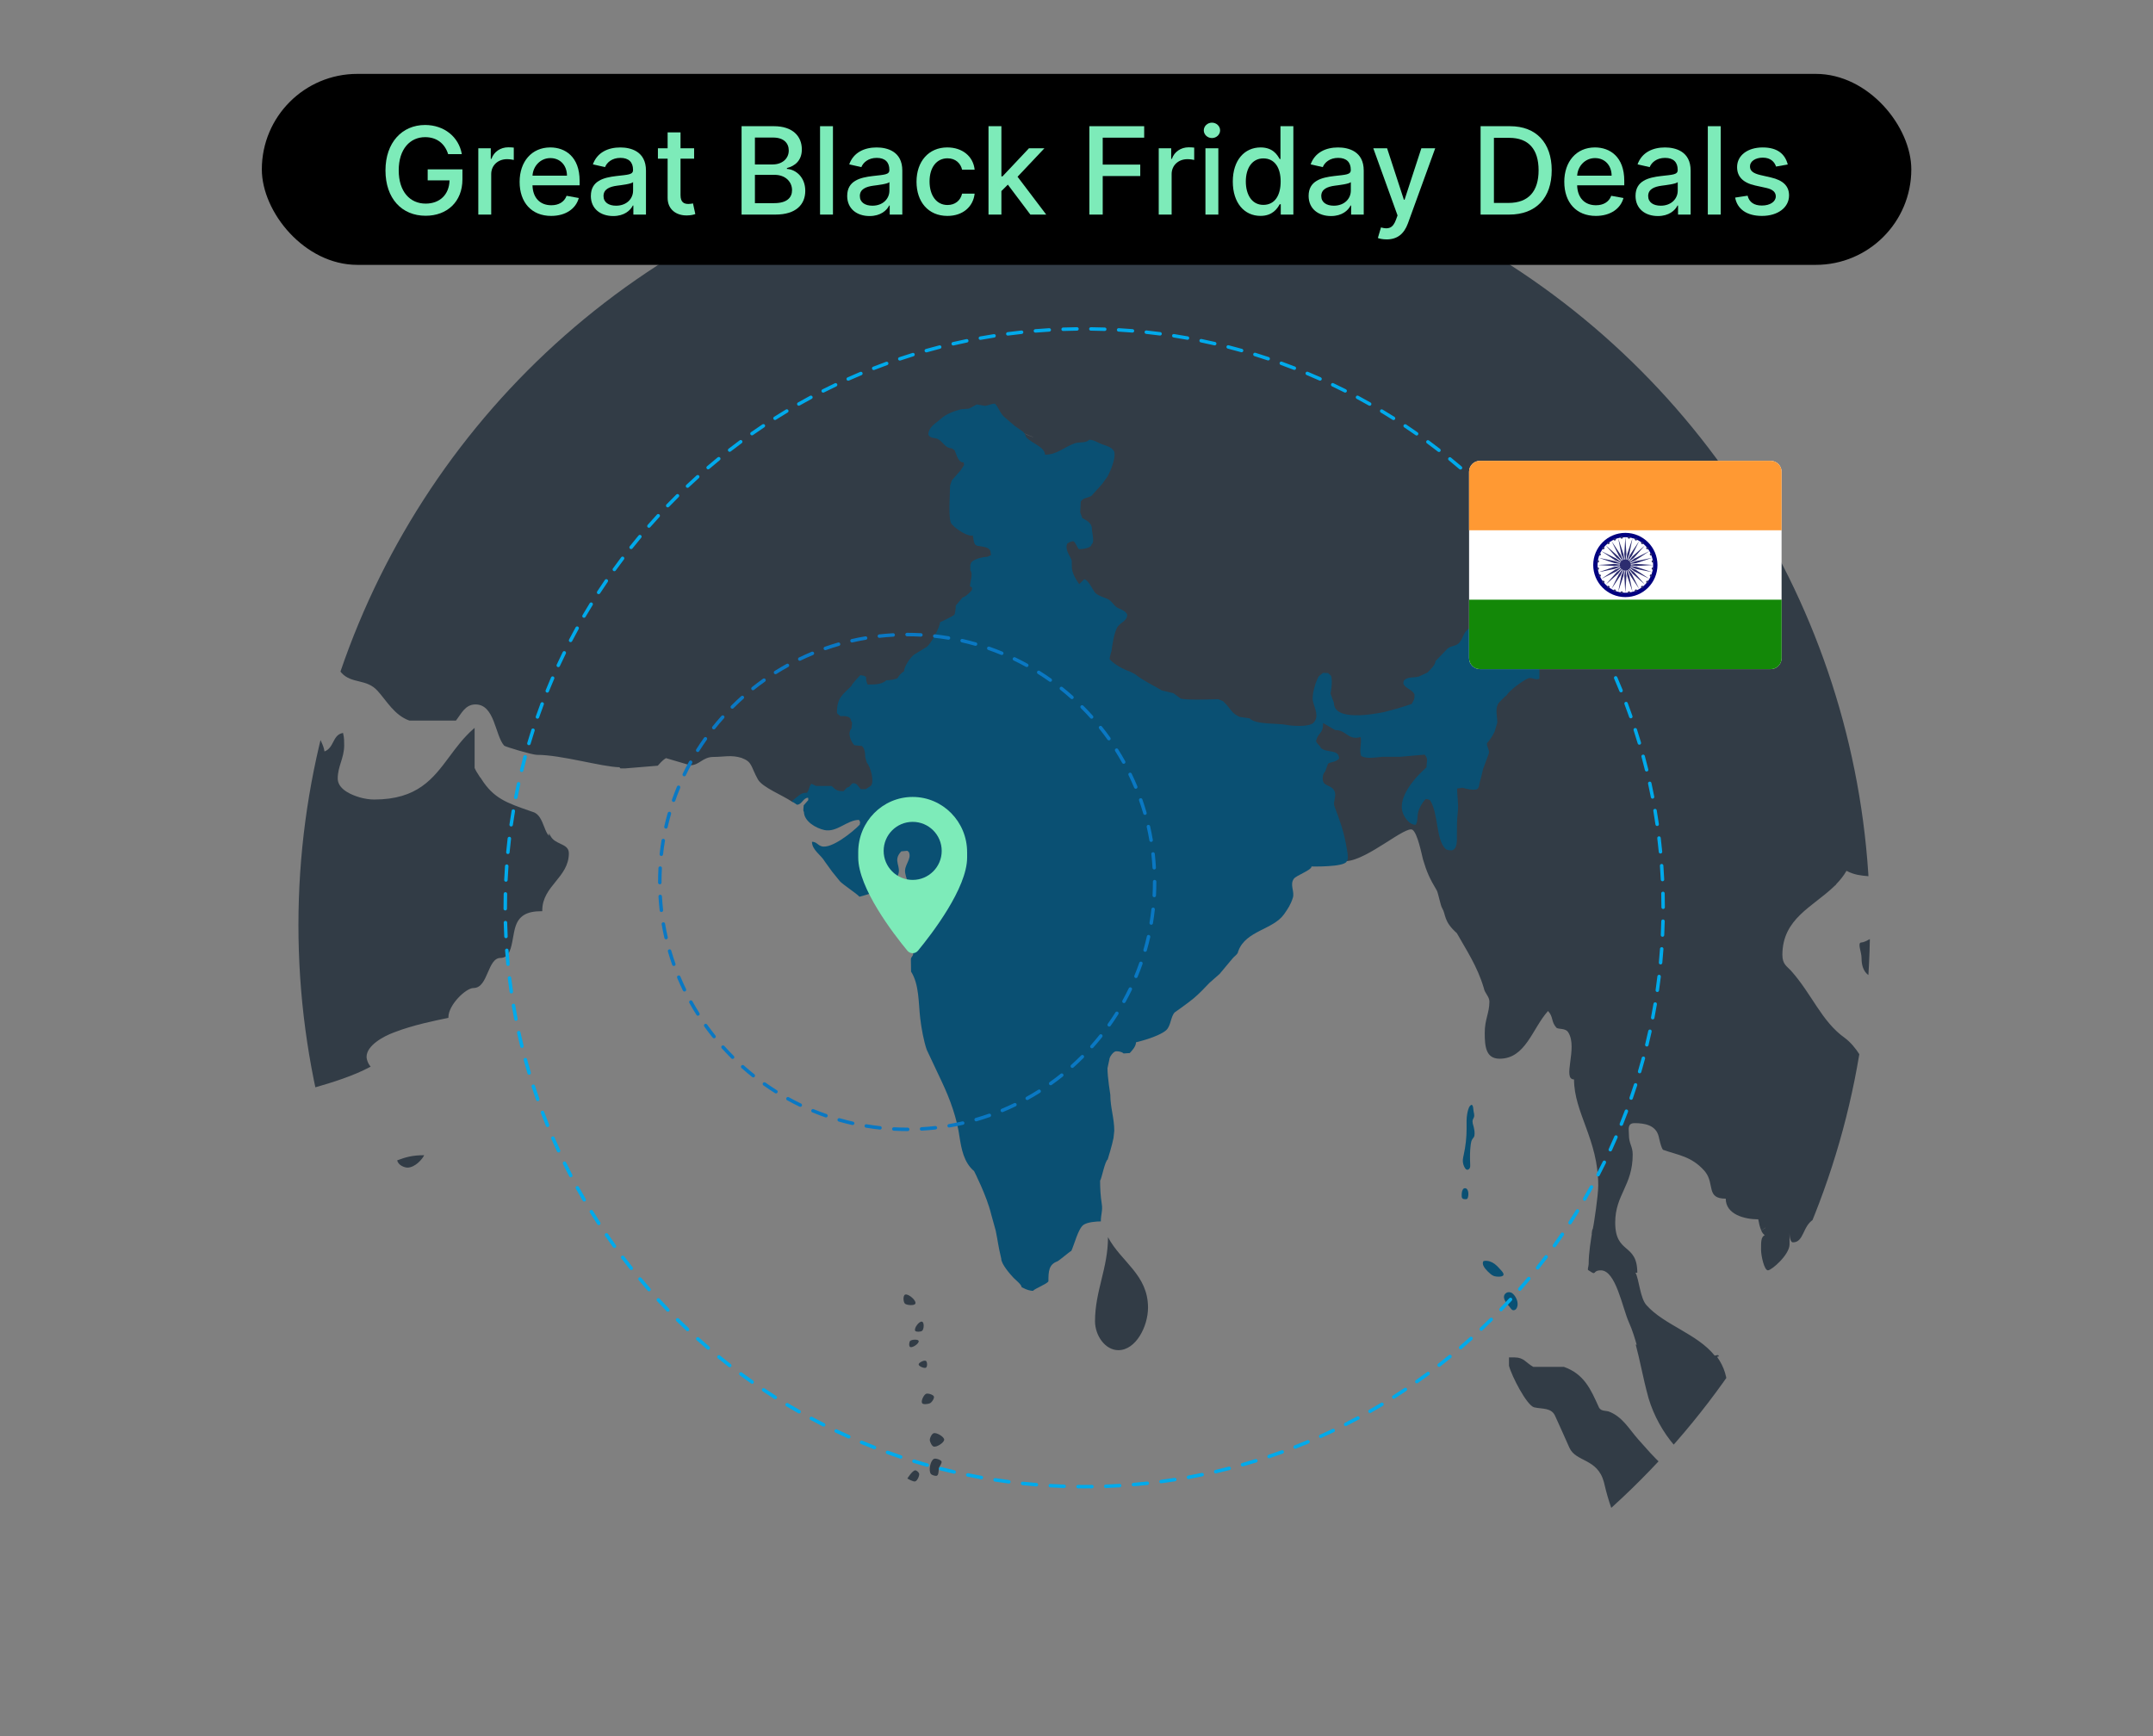 <?xml version="1.0" encoding="UTF-8"?>
<svg xmlns="http://www.w3.org/2000/svg" xmlns:xlink="http://www.w3.org/1999/xlink" viewBox="0 0 1240 1000">
  <rect x="0" y="0" width="1240" height="1000" fill="#808080" stroke="none"/>
  <defs>
    <style>
      .cls-1 {
        fill: #00aaeb;
      }

      .cls-2 {
        fill: #0a5073;
      }

      .cls-3 {
        fill: #fff;
      }

      .cls-4 {
        fill: #2c2c6f;
      }

      .cls-5 {
        fill: #0a78c3;
      }

      .cls-6 {
        fill: none;
      }

      .cls-7 {
        fill: #7debb9;
      }

      .cls-8 {
        clip-path: url(#clippath-1);
      }

      .cls-9 {
        fill: #138808;
      }

      .cls-10 {
        fill: navy;
      }

      .cls-11 {
        fill: #323c46;
      }

      .cls-12 {
        fill: #f93;
      }

      .cls-13 {
        clip-path: url(#clippath);
      }
    </style>
    <clipPath id="clippath">
      <circle class="cls-6" cx="624.44" cy="532.87" r="452.56"/>
    </clipPath>
    <clipPath id="clippath-1">
      <path class="cls-6" d="M-1167.77,528.89c0-82.89,22.28-160.57,61.18-227.38-133.42-180.01-116.42-339.01,155.76-159.08,68.63-41.93,149.3-66.1,235.62-66.1,249.94,0,452.56,202.62,452.56,452.56s-202.62,452.56-452.56,452.56c-110.76,0-212.22-39.79-290.88-105.85-122.91,69.9-208.42-37.45-216.41-58.92-9.16-24.62,66.76-180.25,61.98-206.67-4.76-26.32-7.25-53.43-7.25-81.12Z"/>
    </clipPath>
  </defs>
  <g id="Locations_India" data-name="Locations India">
    <g>
      <g class="cls-13">
        <path class="cls-11" d="M521.31,751c-1.15-.81-1.35-4.8,0-5.31,1.91-.72,6.86,3.68,5.83,5.31-.72,1.15-4.68.81-5.83,0ZM527.15,846.91c-1.72.08-4.56,4.71-4.56,4.71,0,0,3.43,2.07,4.56,1.65,1.25-.46,2.48-3.27,2.22-4.47-.15-.68-1.46-1.92-2.22-1.88ZM533.22,787.82c.99-.42.95-3.48,0-3.98-1.03-.54-4.32,1.09-4.13,2.16.18,1.03,3.09,2.26,4.13,1.82ZM524.23,772.34c-.69.63-.87,3.14,0,3.54,1.39.64,5.38-2.2,4.86-3.54-.4-1.04-4-.78-4.86,0ZM145.6,592.62c1.92,2.11,3.86,4.38,5.93,6.5-1.98-2.17-3.95-4.34-5.93-6.51h0ZM234.68,672.54c4.27,0,8.57-4.78,9.62-7.14-6.9,0-10.65,1.14-15.53,2.95.6,2.95,4.31,4.19,5.91,4.19ZM322.74,485.98c-2.11-.98-4.29-2-5.62-4.34l-.95-1.67v1.48c-1.18-1.18-1.98-3.23-2.82-5.38-1.34-3.44-2.85-7.33-6.41-8.37l-1.59-.55c-13.61-4.72-21.1-7.32-28.2-18.59l-.48-.76-.06.12c-.22-.34-.43-.68-.66-1.04-.93-1.42-1.89-2.89-2.59-4.51v-23.11l-.85.74c-5.47,4.81-9.61,10.38-13.61,15.76-9.47,12.74-18.42,24.77-43.45,24.77-2.55,0-5.47-.45-8.46-1.28v-.05s-.33-.09-.33-.09c-3.37-.99-11.31-3.91-12.08-9.74v-.02c-.04-.29-.07-.59-.07-.89,0-3.5.89-6.36,1.83-9.39.93-2.98,1.89-6.06,1.89-9.75,0-2.36,0-4.23-.56-6.66l-.11-.49-.49.11c-2.83.62-4.03,2.93-5.19,5.17-1.13,2.17-2.31,4.39-4.99,5.38-.31-2.13-1.02-3.74-1.72-5.29-.93-2.07-1.9-4.21-1.9-7.73v-.4l-.39-.1c-9.06-2.23-19.45-16.74-25.54-29.77-9.08,19.18-17.35,38.74-24.28,58.8-4.47,16.7-7.75,33.61-9.39,50.82.18,15.38,1.54,30.73,4.07,45.9,3.37,12.4,7.57,24.55,12.66,36.34,4.24,6.93,8.93,13.56,13.96,19.94,3.78,2.43,7.12,4.68,8.79,6.05,4.42,3.62,6.53,6.81,11.38,12.12,2.69,2.95,4.73,5.16,6.36,7,10.78-3.08,22.69-6.84,32.04-11.84l.56-.3-.42-.48c-.92-1.06-1.94-3.43-1.94-5.15,0-6.51,9.62-11.78,15.6-14h0s.37-.14.37-.14h.01s.59-.22.59-.22h0c10.04-3.87,22.4-6.42,29.84-7.95l.72-.15v-.42c0-7.02,10.02-16.76,14.44-16.76s6.35-4.56,8.26-8.97c1.86-4.3,3.61-8.36,7.32-8.36,5.12,0,6.17-5.88,7.18-11.57.37-2.09.75-4.25,1.33-6.16,1.94-6.44,6.43-9.19,15.02-9.19h.51v-.51c0-7.08,3.9-11.86,7.67-16.49,3.76-4.61,7.64-9.38,7.64-16.35,0-3.23-2.38-4.34-4.91-5.52ZM531.03,761.28c-1.68-.46-4.9,4.01-3.89,5.31.56.72,3.12.54,3.89,0,1.15-.81,1.4-4.92,0-5.31ZM1020.18,915.17c-5.89-6.58-12.36-10.14-12.36-22.71-5.88,0-10.14-1.8-10.14-9.57l2.15-5.97c-1.1-2.41-2.76-5.41-4.83-5.41h-4.25c0-.61,1-2.41,1-2.92,0-9-9.1-11.98-17.14-14.99-15.02-5.42-20.88-13.11-31.07-24.5-5.33-6-9.12-13.18-17.11-16.12-2.17-.59-4.85,0-5.86-3.02-4.33-9.51-8.11-18.49-19.86-22.65h-17.65c-4.34-2.45-5.37-5.44-10.76-5.44h-3.21v4.82c1.58,6,10.17,22.72,14.47,23.93,4.81,1.11,10.17,0,12.27,5.32,3.28,7.18,4.87,10.8,8.06,17.95,3.75,8.35,16.09,5.99,19.85,19.73,1.07,4.81,4.77,19.07,7.51,20.91,1.54,1.22,8.01,1.82,8.53,3.04,1.11,1.79,0,5.34,1.65,5.34s7.99,11.9,9.06,14.93c5.93,13.73,10.21,24.5,20.91,36.42,9.63,10.76,19.34,15.56,29.45,26.92.55.54,10.22,16.13,12.85,16.13,3.77,0,14.48-1.77,14.48-8.36,0-6-2.66-14.34,2.76-16.73v-25.73c0-6-7.55-7.77-10.77-11.31ZM1101.66,527.93c-6.97,0-25.21,14.92-29.52,14.92-2.66,0,0,5.39,0,9.01,0,7.75,3.74,11.89,11.85,11.89s24.04-18.53,24.04-26.89c0-3.54-3.69-8.92-6.37-8.92ZM1118.76,451.61c-3.01,17.55-5.43,35.17-6.86,52.89-4.78,1.56-10.5,3.27-13,6.1-4.31,4.78-1.12,12.55-6.99,12.55-4.85,0-3.15-11.91-2.65-14.97-10.19-5.37-16.63-1.76-25.78-6.58-1.69,2.93-3.79,5.49-6.09,7.85l.06.09-.22.22-.04.04-.18.18h0s-.17.15-.17.15h-.11c-.15.16-.29.32-.44.46h0c-12.24,11.82-29.74,18.51-29.74,39.46,0,5.37,2.68,6.59,4.81,8.9,12.35,13.78,17.68,29.34,31.11,38.87,12.84,9.56,21.45,35.87,21.45,55.56,0,13.77-6.51,19.17-6.51,29.88-17.15,4.83-18.88,11.34-32.79,19.06-6.47,3.67-5.56,13.27-11.96,13.27-1.64,0-1.99-3.61-1.99-5.41v6.59c0,5.98-10.34,14.94-12.45,14.94s-3.96-8.31-3.96-11.98c0-4.81,0-7.12,2.13-8.33-.81-.45-1.47-1.4-2.01-2.61l2.47-1.57v-.13l-2.47,1.64c-.86-1.95-1.4-4.49-1.73-6.39-7.98,0-18.72-2.88-18.72-11.91-11.41,0-6.29-8.26-11.73-15.36h0c-.2-.27-.41-.52-.64-.78-7.46-8.3-15-8.89-23.54-11.94-1.09,0-2.7-7.71-2.7-7.71-1.62-6.57-8.04-7.71-13.91-7.71-4.3,0-3.25,3.64-3.25,6.57,0,5.44,2.18,6.67,2.18,11.49,0,17.95-10.07,23.08-10.07,39.19,0,18.52,12.72,11.58,12.72,28.91h-1.03c2.13,4.08,2.61,14.62,6.38,18.77,10.28,11.44,29.14,16.37,39.25,29l.6-.17c.44-.06.88-.12,1.33-.18l.1.13.43.59-1.12.31.11.16c3.98,5.54,5.92,11.85,5.92,19.29,0,3.18-.58,4.73-1.14,6.23-.51,1.36-.99,2.64-.99,5.17,0,6.39,2.91,10.18,5.72,13.84,1.83,2.39,3.56,4.64,4.44,7.49.82,2.97,1.34,5.25,1.79,7.26.76,3.36,1.35,6.01,2.96,10.08l.24.61-.65.08c-4.29.56-4.82.56-7.02.56-.56,0-.97.47-1.45,1.01-.58.66-1.24,1.4-2.31,1.4-3.5,0-5.09-1.72-6.49-3.23-.83-.9-1.61-1.75-2.73-2.16-16.54-5.94-31.76-23.61-37.86-43.95-1.76-6.37-2.99-11.98-4.19-17.41-.97-4.39-1.88-8.53-2.98-12.62l-.25-.92.59.2c-.87-3.1-2.37-8.27-4.51-13.03-3.76-8.38-7.5-29.88-16.13-29.88-5.32,0-1.92,3.6-7.02,0-1.02,0,0-2.37,0-3.63-.03-6.56,1.43-14.57,1.83-17.42h-.11s.06-.36.06-.36c.11-.72.19-1.28.23-1.61l.02-.15.1-.12c.02-.11.04-.22.06-.32.07-.11.14-.23.21-.34.14-.76.29-1.54.44-2.34,0,0,2.67-16.16,2.67-22.68,0-26.38-13.94-41.79-13.94-61-6.95,0,2.21-17.92-3.2-26.88-1.58-2.97-5.92-1.77-7-2.97-3.16-3.61-1.53-6.02-4.78-9.56-9.09,10.11-12.86,27.48-27.89,27.48-8,0-8.56-7.21-8.56-14.95s2.69-11.37,2.69-17.94c0-2.94-2.69-4.79-3.21-7.76-3.72-12.6-10.18-22.11-15.54-31.66-7.86-7.01-6.14-10.57-8.5-14.5-.8-1.14-2.29-8.72-3-10-4.3-7.19-5.87-10.87-8-18-.92-3.6-3.13-14.93-6-17-3.81-2.74-25.66,17.14-38,18l-7.86-21.39-3.06-17.66c-8.71-13.67-13.22-27.09-5.08-37.95.95-1.27,1-5,8-2,9.91,4.25,19,1,17.47,12.32,21.33-1.57,44.52-4.54,38.73,14.32l60.65-70.38h-27.52l-6.12.22-4.08,7.93h-6.12s-4.08,1.79-6.12,4.84c-2.04,3.06-2.04,2.81-2.04,2.81l-9.17,10.2-1.54,1.92.13.23-.08.1-.23-.1-.61.76-.2-.19-.1.12.05.05-.71.77-.2.24.18-.23-1.29,1.41v11.21c-7.14,0-16.05-.1-16.05-.1,0,0-2.8.02-5.86.24s-7.14.37-7.14.37h-8.15l-19.88-.51-2.8,4.52-12.84,3.99-9.33-2.14-16.31-5.86-5.1-.35-14.27-11.88c-16.91,10.23-39.08-3-61.37-16.84,0,0-14.32-23.66-17-47-17.03-2.7-17.29-15.04-8.27-27.9,3.06-1.81,6.11-3.07,9.17,0l.89-7.47-4.46-16.48v-8.15l-.76-7.01c-12.24.77-19.37-5.25-22.68-16.34,0,0-1.61,4.91-3.22,6.53-1.62,1.62-2.69,2.71-6.46,5.61-3.77,2.9-3.23.36-5.93.06-2.69-.3-4.85,2.52-4.85,2.52,0,0-7,.67-8.62.67s-5.07-2.74-5.07-2.74c0,0-14.78,14.34-14.78,21.89s2.38,4.85,2.38,4.85c0,0,2.38,2.16,5.61,3.77,3.23,1.62,3.77,2.69,6.59,4.57,2.82,1.88,5.27,6.2,5.27,6.2,25.36,13.59-43.41,101.41-56.81,96.43-1.82-.68-14.48-4.23-18-1-3.52,3.23-5-1.62-5,0s-3.33.84-2,3c1.33,2.16,8.38,3.46,10,4,1.62.54-1.54,6.31-1,9s5.46,2.84,6,5c.54,2.16,2.84,7.92,5,11,2.16,3.08-3.39,9.98-.3,12.02,3.08,2.04-4.7,6.93-4.7,6.93l-3.23,2.07-6.46,1.05s-6.46,1.37-10.53,2.45c-4.06,1.08-10.48,2.15-10.48,2.15l-3.29-7.66-10,5c-6.13-4.16-17.25-8.37-20-13-4.34-7.78-3.09-10.1-9.52-12.49-5.89-1.81-10.15-.53-16.07-.53-6.41,0-8.01,4.79-13.44,4.79l-13.93-4.1c-2.11,1.22-3.69,3.19-4.76,4.36l-18.75,1.55h-2.69c-.14,0-.3-.34-.45-.35l-.03-.3c-10.42-.21-33.52-7.16-47.73-7.16-2.7,0-18.21-4.67-18.8-5.28-5.33-5.94-5.33-23.75-16.53-23.75-5.91,0-8.09,5.24-11.26,9.31h-26.79c-8.58-3.06-12.91-11.11-18.27-17.07-6.4-7.23-14.98-3.92-20.88-10.47-3.18-3.6-1.58-8.37-2.65-10.77-3.74-8.28-9.83-18.73-17.59-25.3,7.24-13.98,14.76-27.87,22.73-41.42,17.56-24.68,39.39-45.91,60.87-67.19,5.5-5.45,10.98-10.92,16.37-16.47l-7.81-7.36v-1.65l177-144.35,130.5-2.53c3.07-1.04,6.15-2.03,9.26-2.95,5.51-3.02,11.1-5.89,16.63-8.72-3.85,2.48-7.73,4.92-11.63,7.31,2.83-.77,5.66-1.51,8.51-2.19-3.23,2.13-6.47,4.23-9.74,6.29l34.73-.67c4.93-2.41,9.85-4.86,14.74-7.36-3.4,1.88-6.77,3.83-10.11,5.81.4-.4.81-.79,1.21-1.2-1.64.88-3.26,1.79-4.87,2.72l1.17-.02c.83-.5,1.66-1.01,2.5-1.5-.51.5-1.02.99-1.53,1.48l13.63-.26c-.1-.24-.21-.48-.32-.74-1.82-4.24-1.82-8.47-1.82-8.47,0,0,1.82-1.82,5.45-3.63,3.63-1.82,4.84-3.03,8.48-3.63,3.63-.61,12.11-.6,13.92-.6s7.26.61,7.26.61c0,0,3.03,3.03,3.03-.6,0-.93-.12-1.93-.26-2.95,11.23,6.51,23.44,10.93,36.61,13.22,20.89,6.39,42.26,10.5,63.79,13.74.97.34,1.95.69,2.92,1.02,15.72,5.41,31.71,10.01,47.35,15.65,14.69,5.3,28.73,11.84,42.16,19.82,6.42,3.81,12.75,7.77,19.36,11.25,14.87,7.85,31.23,11.99,47.31,16.65,14.33,2.96,28.34,2.33,42.04-1.87,4.8-.64,9.47-1.67,13.99-3.08,12.68,8.94,24.72,18.76,35.85,29.55,7.76,9.73,14.66,20.03,20.78,30.9,24.1,49.59,43.83,101.38,56.89,154.98,4.19,21.96,7.11,44.1,9.88,66.29,1.42,11.4,2.69,22.84,3.59,34.29ZM595.43,251.92c-.34-.15-.72-.3-1.18-.47-4.13-1.5-3.58-1.73-5.67-2.43,2.03.7,1.29.92,5.42,2.43.55.2,1.04.36,1.43.47ZM820.66,401.98l-4.33-4.21-.87-.66.74.6,4.36,4.39.1-.12ZM537.84,804.31c-.45-1.03-3.59-2.01-4.62-1.41-1.33.77-2.98,4.25-2.07,5.41.63.81,3.38.42,4.38,0,1.13-.47,2.77-2.95,2.31-4ZM537.84,840.32c-2.1,1.12-3.17,6.97-1.67,8.71.56.65,2.7,1.35,3.49.94,1.18-.62.76-3.68,1.28-4.82.38-.83,1.72-2.6,1.29-3.41-.51-.95-3.39-1.95-4.4-1.41ZM537.84,825.49c-1.26.29-2.5,3.07-2.31,4.24.17,1.02,1.21,3.32,2.31,3.53,1.79.34,5.74-2.23,5.95-3.88.2-1.65-4.17-4.29-5.95-3.88ZM630.66,760.94c0,8.4,5.89,16.76,13.45,16.76,10.1,0,17.08-13.71,17.08-24.5,0-19.09-15.53-26.31-23.05-40.6,0,17.92-7.47,31.06-7.47,48.35Z"/>
        <path class="cls-2" d="M848.78,649.18c.35,1.29.52,2.64.48,3.98-.02.6-.08,1.21-.36,1.74-.22.4-.55.73-.82,1.11-.65.91-.87,2.06-1.02,3.17-.52,3.79-.5,7.64-.32,11.46.03.7.07,1.43-.2,2.07s-.95,1.18-1.63,1.05c-.54-.11-.93-.57-1.22-1.04-.87-1.39-1.29-3.06-1.18-4.69.06-.92.28-1.82.48-2.72,1.12-5.05,1.69-10.22,1.68-15.39,0-2.83-.17-5.69.38-8.47.27-1.36.69-3.51,1.66-4.55,1.54-1.66,1.8,1.27,1.86,2.27.08,1.44.8,2.89.36,4.26-.17.51-.49.96-.66,1.47-.49,1.38.13,2.88.52,4.29ZM890.57,372.53c-3.7-1.96-8.64-.8-12.39-.8,0-6.56-.33-14.58-8.7-14.58-3.67.97-4.68,4.28-8.04,5.17-4.95,1.31-10.87-3.08-15.55-.11-3.46,2.19-3.22,6.34-6.09,8.61-1.84,1.46-4.38,1.19-6.2,2.87-2.28,2.37-4.57,4.75-6.85,7.12,0,2.21-3.25,5.15-4.57,6.54-1.63.77-3.26,1.53-4.89,2.3-2.29.81-6.49.08-8.26,1.95l-.22.11c-.52.55-.54,1.41-.54,2.18,1.37,2.9,5.02,3.13,6.41,6.09,0,3.49-.32,2.75-1.63,5.51-2.93,1.03-5.81,1.81-8.81,2.76-2.43.65-4.86,1.3-7.28,1.95-5.39,1.03-28.7,5.57-28.7-5.4-.65-1.76-1.3-3.52-1.96-5.28,0,0,1.41-6.77.33-10.22-.58-.54-1.16-1.07-1.74-1.61-.98-.04-1.96-.08-2.94-.11-.8.65-1.59,1.3-2.39,1.95-1.76,2.79-4.23,10.85-3.37,14.47.92,3.87,3.76,8.66.33,12.29-2.44,2.57-12.52,1.9-15.55,1.26-5.09-1.08-17.73-.01-21.31-3.79l-5.65-.8c-3.89-1.76-4.7-3.54-7.28-6.66-.76-.8-1.52-1.61-2.28-2.41-.94-.38-1.88-.77-2.83-1.15-1.41.04-2.83.08-4.24.11,0,0-13.67.52-17.39-.46-1.38-1.03-2.75-2.07-4.13-3.1-2.25-.54-4.49-1.07-6.74-1.61-5.07-3.06-10.5-5.48-15.33-9.3-.87-.46-1.74-.92-2.61-1.38-4.59-1.62-9.14-4.14-12.07-7.23,0-2.17,1.2-4.48,1.2-5.86,0,0,1.25-10.21,3.57-13.15,1.97-2.5,5.33-3.19,5.33-6.77-1.44-3.05-4.95-2.82-7.07-5.05-1.52-1.61-2.51-3.28-4.67-4.13-1.93-.76-5.6-1.89-6.96-3.67-1.33-1.75-3.95-7.46-6.09-7.46-.94.92-1.88,1.84-2.83,2.76,0,0-3.65-4.58-4.24-8.96-.04-1.57-.07-3.14-.11-4.71-1.16-3.06-4.13-6.31-2.5-9.76,1.15-.6,2.03-1.26,3.48-1.26,1.26.67,2.13,3.52,3.15,4.59,1.61,0,7.28-.53,7.28-2.76,1.99-1.05.22-7.01.22-8.96,0-3.44-3.2-4.96-5.54-6.2-.4-1.11-.8-2.22-1.2-3.33.11-2.03.22-4.06.33-6.09,1.15-2.44,4.17-2.02,6.2-3.44,2.03-2.26,4.06-4.52,6.09-6.77,1.05-1.45,2.1-2.91,3.15-4.36,0,0,5.23-9.79,3.76-14.47-1.62-2.57-4.2-3.09-6.85-4.02-2.61-.92-4.69-2.64-7.5-2.64-2.04,2.15-5.54,1.07-8.37,2.07-6.03,2.12-10.15,6.54-17.07,6.54,0-5.24-11.41-7.66-11.41-11.71-.4-.5-.8-1-1.2-1.49,0,0-3.19-2.22-4.78-3.33-1.92-1.65-3.84-3.29-5.76-4.94-2.6-2.06-3.59-5.75-5.65-7.92-2.36,0-3.19.89-5.65,1.26-1.63-.27-3.26-.54-4.89-.8-1.49.8-2.97,1.61-4.46,2.41-1.52.11-3.04.23-4.57.34-4.02,1.06-8.49,2.67-11.63,5.51-3,2.72-7.17,4.63-7.17,9.19.11.19.22.38.33.57,1.62,1.72,3.38.98,5.22,1.95,2.93,1.55,4.16,5.28,7.83,5.28.58.38,1.16.77,1.74,1.15,1.17,2.48,1.85,7,5.22,7,.07.5.15,1,.22,1.49-.65.99-1.3,1.99-1.96,2.99l-5.11,5.86c-.33,1-.65,1.99-.98,2.99,0,4.44-1.34,19.6.87,22.16,0,0,1.23,1.2,1.84,1.79,0,0,5.79,4.91,9.84,4.91l.51-.15c.29,1.24.6,5.66,2.1,5.66,0,.9,8.15.02,8.15,4.18.08.49.16.98.23,1.48-.7.33-1.4.66-2.1.98-2.16,0-9.55,1.52-9.55,4.18-.45,0-.23,3.25-.23,3.69,1.72,1.82-.23,6.87-.23,9.1.39.25.78.49,1.17.74v1.23c-.57,1.21-4.15,4.43-5.36,4.43-1.32,1.56-2.64,3.12-3.96,4.68,0,.97-.3,4.75-.93,5.41-.62.65-7.72,4.18-8.15,4.18,0,2.86-5.29,12.58-7.69,14.27-2.41,1.48-4.81,2.95-7.22,4.43-2.26,1.59-5.82,6.96-5.82,9.6-1.36.72-3.11,2.63-3.73,3.94-1.75.92-4.55,1.23-6.52,1.23-2.46,2.6-7.48,2.46-10.72,2.46-.73-1.54-.93-2.63-.93-4.43-.39,0-.7-.11-.7-.49-.85-.16-1.71-.33-2.56-.49-.1,0-5.12,5.35-5.12,6.15-4.96,5.24-8.37,6.49-8.37,15.48.32,1.03,1.29,1.25,2,2,1.41,0,6.14-.55,6.14,2.95,1.06,0,.23,3.58.23,4.18-2.73,2.89.1,7.98,1.63,9.6,1.48.16,2.95.33,4.43.49,1.59,1.68,1.86,3.79,1.86,6.4.31,1.07.62,2.13.93,3.2,2.04,2.16,4.53,10.96,2.33,13.29-1.01.66-2.02,1.31-3.03,1.97h-2.8c-1.73-1.82-2-3.44-4.43-3.44-1.1,0-1.63,2.46-3.49,2.46,0,0-1.34,1.41-2,2.11-2.65,0-4.1-.2-6.09-2.3-.29-.23-.58-.46-.87-.69h-8.81c-.91-.42-1.81-.84-2.72-1.26-1.51,1.59-1.21,3.69-2.61,5.17-3.33,0-3.72.88-8.72,4.88.25.23,2.75,1.77,3,2,2.85,0,3.6-4.01,6.37-4.01.04.15.07.31.11.46v.92c-.87.99-1.74,1.99-2.61,2.99,0,.78-.54,3.65.13,3.65,0,5.63,7.09,9.59,11.83,10.59,7.16,1.51,13.07-5.86,19.89-5.86.22.42.44.84.65,1.26-.07.5-.15,1-.22,1.49-3.85,4.07-16.54,14.38-22.18,12.4-2.2-.77-2.76-2.53-5.33-2.53,0,4.76,5.22,7.54,7.39,11.37,1.41,1.95,2.83,3.9,4.24,5.86,1.49,1.84,2.97,3.67,4.46,5.51,1.92,2.07,9.34,6.83,11.26,8.9,0,0,10.65-2.53,17-7,2-1.41,3.87-2.62,5-5,2.63-5.55-3.25-8.5,2.07-14.12,1.16-.11,2.32-.23,3.48-.34l.87.69c1.95,4.12-2.95,7.52-2.07,12.17.96,5.05,3.6,9.39,4.57,14.47.85,4.48-2.26,8.92-2.94,13.2-.7,4.41-.22,8.88-.22,13.32,0,0,1.2,2.78,1.2,3.1.47.08.94.15,1.41.23,0,.82.8,1.44.54,2.53-.28,1.19-1.14,1.35-1.3,2.76.04,2.37.07,4.75.11,7.12,4.75,7.53,4.23,18.08,5.27,26.89.7,5.89,2,13,3.75,18.12,0,0,6.73,14.31,8.64,18.35,4.83,10.21,8.81,21.14,10.33,32.38.98,5.97,2.29,14.15,8.29,19.15,0,0,7.38,14.42,9.87,24.94.87,3.14,1.74,6.28,2.61,9.42,1.58,7.74,1.11,7.3,3.16,16.03,0,3.17,5.01,8.89,7.17,11.18.96,1.01,4.57,3.82,4.57,5.28,0,0,3.58,2.15,6.63,2.15.54-1.13,7.73-3.77,8.81-5.48,0-5.64.18-9.76,5.19-11.52,1.34-.69,6.92-5.57,8-6,1.68-3.55,3.98-12.87,7-15,2.29-1.61,7.36-2,10-2,0-4.09,1.15-6.19.56-9.93-.72-4.58-.98-8.82-.98-13.55.84-.89,2.75-11.39,4.46-12.29v-.23s2.46-7.84,3.26-12.06c.15-1.38.29-2.76.44-4.13,0-7.33-2.28-13.39-2.28-20.78,0,0-1.63-9.97-1.63-15.27.36-1.68.72-3.37,1.09-5.05,0-1.43,2.35-4.71,3.91-4.71,1.34,0,3.27.24,4.24,1.26,1.2-.08,2.39-.15,3.59-.23,1.23-1.3,3.59-3.83,3.59-6.2,0,0,12.51-2.85,17.29-6.89,2.84-2.4,2.6-7.8,5-10.33,0,0,7.63-5.32,10.98-8.15,3.18-2.68,6.46-6.14,9.02-8.84,0,0,3.91-3.4,5.87-5.17,2.46-2.95,4.93-5.89,7.39-8.84.74-1.05,3.26-2.62,3.26-4.02l.22-.57c4.35-11.48,19.95-12.1,26.2-20.9,2.32-3.27,3.92-5.75,5.11-9.53,1.14-3.62-1.9-7.46.54-10.91,1.47-2.06,10.22-4.94,10.22-7.12,0,0,18.64.47,20.22-2.87,1.13-1.2.57-4.45.33-5.97-.77-4.85-1.8-9.73-3.26-14.35-.54-1.61-1.09-3.22-1.63-4.82,0,0-1.67-4.52-2.5-6.77-.88-2.79,1.55-6.04-.11-8.96-2.11-3.71-6.63-2.03-6.63-7.12,0-1.62.52-2.96,1.52-4.02,0,0,1.01-2.83,1.52-4.25,1.01-1.06,4.31-.77,6.41-2.99,0-5.78-7.48-2.96-10.65-6.32,0-1.07-2.88-2.74-2.55-4.13,1.09-4.6,4-3.67,4-10,.15-.08,6.85,4.08,7,4,6.67,0,7,6,14.6,4.04.78,3.31-1.05,7.88.4,10.96,3.24,1.71,8.38.73,11.99.41h10.22c4.75-.42,9.49-.84,14.24-1.26,2.32,2.45,1.09,4.13,1.09,7.35,0,0-15.65,13.01-14.13,24.23.49,3.65,3.98,8.84,7.83,8.84,1.3-1.37.97-5.01,1.41-6.89.67-2.85,2.43-5.9,4.35-7.92.97,0,1.78.1,2.61.69,4.86,7.7,3.3,22.08,8.7,27.79.99,1.05,2.6,1.03,3.91,1.03,3.21-.85,2.83-5.93,2.83-8.73,0-4.83-.02-8.79.54-13.55.5-4.26-.43-9.24-.43-13.32,1.05-.15,2.1-.31,3.15-.46,1.58.56,7.39,1.95,8.7.57.59-.62.98-1.9.98-2.87,0,0,1.55-5.52,2.07-8.27,1.12-3.06,2.25-6.12,3.37-9.19.49-2.08-1.09-3.48-1.09-5.86,1.74-1.84,3.36-4.46,4.46-6.77.51-1.72,1.01-3.44,1.52-5.17,0-4.26-1.67-8.69,1.3-11.83,0,0,3.32-3.48,4.13-3.9,1.18-2.49,9.63-8.75,12.5-9.76,2.01-.71,4.26,1.31,6.31.23v-6.77c.44-.96.87-1.91,1.3-2.87,2.12-3.36,3.59-2.47,3.59-7.23-.29-.5-.58-1-.87-1.49ZM844.18,684.47c-2.3-.58-2.41,3.31-2.33,4.57.02.36.07.74.27,1.04.45.68,1.42.69,2.23.63.19-.01.38-.03.54-.12.15-.09.25-.23.33-.38.73-1.27.8-5.27-1.05-5.74ZM871.15,745.05c-2.2-1.84-5.49-.2-4.88,2.75.27,1.29,1.1,2.37,1.91,3.4.66.83,1.31,1.67,1.97,2.5.27.34.54.69.93.87.53.25,1.18.12,1.66-.21.48-.33.8-.85,1.01-1.4,1.01-2.61-.52-6.17-2.6-7.91ZM863.49,730.55c-.82-.93-1.7-1.82-2.7-2.55-1.73-1.26-3.9-2.06-6.01-1.7-.12.02-.24.05-.34.11-.15.1-.22.27-.28.43-.45,1.39.4,2.86,1.33,3.99.86,1.06,1.83,2.03,2.88,2.9.62.51,1.28.99,2.03,1.26,1.24.44,6.31.96,5.46-1.42-.38-1.05-1.65-2.19-2.38-3.03Z"/>
      </g>
      <path class="cls-5" d="M381,508.37c0-.12,0-.25,0-.37,0-2.66.07-5.31.22-7.93.03-.55-.39-1.02-.94-1.05-.55-.03-1.02.39-1.05.94-.15,2.66-.22,5.34-.22,8.04,0,.13,0,.25,0,.38,0,.55.45,1,1,1,.55,0,1-.45,1-1ZM381.92,524.21c-.3-2.61-.52-5.25-.68-7.91-.03-.55-.5-.97-1.06-.94-.55.03-.97.5-.94,1.06.16,2.69.39,5.37.69,8.02.06.55.56.94,1.11.88.55-.06.94-.56.88-1.11h0ZM384.6,539.84c-.59-2.57-1.11-5.16-1.56-7.78-.09-.54-.61-.91-1.15-.82-.54.09-.91.61-.82,1.15.46,2.66.98,5.29,1.58,7.89.12.54.66.87,1.2.75.54-.12.87-.66.75-1.2ZM389.02,555.08c-.88-2.49-1.69-5.01-2.43-7.55-.15-.53-.71-.84-1.24-.68-.53.15-.84.71-.68,1.24.75,2.58,1.57,5.14,2.46,7.66.18.52.75.79,1.28.61.52-.18.79-.75.61-1.28h0ZM395.12,569.69c-1.15-2.37-2.24-4.78-3.26-7.22-.21-.51-.8-.75-1.31-.54-.51.21-.75.8-.54,1.31,1.03,2.48,2.14,4.92,3.3,7.32.24.5.84.7,1.34.46.5-.24.7-.84.46-1.34h0ZM402.82,583.53c-1.41-2.23-2.76-4.5-4.05-6.82-.27-.48-.88-.66-1.36-.39-.48.27-.66.88-.39,1.36,1.31,2.34,2.67,4.65,4.1,6.91.29.47.91.61,1.38.31.47-.3.61-.91.31-1.38h0ZM412.04,596.44c-1.65-2.06-3.25-4.17-4.79-6.32-.32-.45-.95-.55-1.4-.23-.45.32-.55.95-.23,1.39,1.56,2.18,3.18,4.32,4.85,6.41.35.43.97.5,1.41.15.43-.35.5-.97.15-1.41ZM422.63,608.24c-1.87-1.87-3.7-3.79-5.46-5.76-.37-.41-1-.45-1.41-.08-.41.37-.45,1-.08,1.41,1.79,2,3.64,3.94,5.54,5.84.39.39,1.02.39,1.41,0,.39-.39.39-1.02,0-1.41h0ZM434.48,618.8c-2.07-1.65-4.1-3.35-6.07-5.11-.41-.37-1.04-.33-1.41.08-.37.41-.33,1.04.08,1.41,2,1.78,4.06,3.51,6.16,5.19.43.34,1.06.27,1.4-.16.34-.43.27-1.06-.16-1.41ZM447.44,627.97c-2.25-1.41-4.45-2.88-6.61-4.41-.45-.32-1.08-.21-1.39.24-.32.45-.21,1.07.24,1.39,2.19,1.55,4.42,3.04,6.7,4.47.47.29,1.08.15,1.38-.32.29-.47.15-1.09-.32-1.38h0ZM461.35,635.64c-2.39-1.15-4.75-2.36-7.06-3.64-.48-.27-1.09-.09-1.36.39-.27.48-.09,1.09.39,1.36,2.35,1.29,4.74,2.53,7.16,3.69.5.24,1.1.03,1.33-.47.24-.5.03-1.1-.47-1.33h0ZM476.04,641.7c-2.51-.87-4.99-1.81-7.43-2.82-.51-.21-1.1.03-1.31.54-.21.51.03,1.1.54,1.31,2.48,1.02,4.99,1.98,7.54,2.86.52.18,1.09-.09,1.27-.62.18-.52-.09-1.09-.62-1.27h0ZM491.29,646.05c-2.59-.58-5.15-1.24-7.69-1.96-.53-.15-1.08.16-1.24.69-.15.53.16,1.08.69,1.24,2.57.73,5.17,1.4,7.8,1.99.54.12,1.07-.22,1.2-.76.12-.54-.22-1.07-.76-1.2ZM506.94,648.65c-2.64-.29-5.26-.65-7.86-1.08-.54-.09-1.06.28-1.15.82-.09.54.28,1.06.82,1.15,2.63.44,5.29.81,7.97,1.1.55.06,1.04-.34,1.1-.89.06-.55-.34-1.04-.89-1.1h0ZM522.78,649.5c-.09,0-.19,0-.28,0-2.57,0-5.12-.07-7.65-.2-.55-.03-1.02.39-1.05.95-.03.55.39,1.02.95,1.05,2.57.14,5.16.21,7.76.21.09,0,.19,0,.28,0,.55,0,1-.45,1-1,0-.55-.45-1-1-1ZM538.62,648.59c-2.61.3-5.25.52-7.91.67-.55.03-.97.5-.94,1.06.03.55.5.97,1.06.94,2.69-.15,5.37-.38,8.02-.68.55-.06.94-.56.88-1.11-.06-.55-.56-.94-1.11-.88h0ZM554.25,645.92c-2.57.59-5.16,1.11-7.78,1.55-.54.09-.91.61-.82,1.15.09.54.61.91,1.15.82,2.66-.45,5.29-.98,7.89-1.58.54-.12.87-.66.75-1.2-.12-.54-.66-.87-1.2-.75h0ZM569.49,641.51c-2.49.88-5.01,1.68-7.56,2.42-.53.15-.84.71-.68,1.24.15.53.71.84,1.24.68,2.58-.75,5.14-1.57,7.66-2.46.52-.18.79-.75.61-1.28-.18-.52-.75-.79-1.28-.61h0ZM584.1,635.42c-2.37,1.15-4.78,2.23-7.22,3.25-.51.21-.75.8-.54,1.31.21.51.8.75,1.31.54,2.48-1.03,4.92-2.13,7.33-3.3.5-.24.7-.84.46-1.34-.24-.5-.84-.7-1.34-.46h0ZM597.96,627.72c-2.23,1.41-4.5,2.76-6.82,4.04-.48.27-.66.88-.39,1.36.27.48.88.66,1.36.39,2.35-1.3,4.65-2.67,6.91-4.1.47-.3.61-.91.31-1.38-.29-.47-.91-.61-1.38-.31h0ZM610.87,618.52c-2.06,1.65-4.17,3.25-6.33,4.78-.45.32-.55.95-.23,1.39.32.45.94.55,1.4.23,2.19-1.56,4.32-3.17,6.42-4.85.43-.35.5-.97.16-1.41-.35-.43-.97-.5-1.41-.16ZM622.68,607.93c-1.87,1.87-3.79,3.69-5.76,5.46-.41.37-.45,1-.08,1.41.37.41,1,.45,1.41.08,2-1.79,3.94-3.64,5.84-5.54.39-.39.39-1.02,0-1.41-.39-.39-1.02-.39-1.41,0h0ZM633.24,596.09c-1.65,2.07-3.36,4.09-5.12,6.07-.37.41-.33,1.04.08,1.41.41.37,1.04.33,1.41-.08,1.79-2,3.52-4.05,5.19-6.15.34-.43.27-1.06-.16-1.41-.43-.34-1.06-.27-1.41.16ZM642.42,583.14c-1.41,2.24-2.88,4.45-4.41,6.6-.32.45-.21,1.07.24,1.39.45.32,1.07.21,1.39-.24,1.55-2.19,3.04-4.42,4.47-6.7.29-.47.15-1.08-.31-1.38-.47-.29-1.08-.15-1.38.31ZM650.1,569.24c-1.15,2.39-2.36,4.75-3.64,7.06-.27.48-.09,1.09.39,1.36.48.27,1.09.09,1.36-.39,1.3-2.35,2.53-4.74,3.69-7.16.24-.5.03-1.1-.47-1.33-.5-.24-1.1-.03-1.33.47ZM656.16,554.55c-.87,2.51-1.82,4.99-2.83,7.43-.21.51.03,1.1.54,1.31.51.21,1.1-.03,1.31-.54,1.02-2.48,1.98-4.99,2.87-7.54.18-.52-.09-1.09-.62-1.27-.52-.18-1.09.09-1.27.62ZM660.53,539.3c-.58,2.59-1.24,5.15-1.97,7.69-.15.53.16,1.08.69,1.24.53.15,1.08-.16,1.24-.69.74-2.57,1.4-5.17,1.99-7.8.12-.54-.22-1.07-.76-1.2-.54-.12-1.07.22-1.2.76ZM663.14,523.65c-.29,2.64-.65,5.26-1.09,7.86-.09.54.28,1.06.82,1.15.54.09,1.06-.28,1.15-.82.44-2.63.81-5.29,1.1-7.97.06-.55-.34-1.04-.88-1.1-.55-.06-1.04.34-1.1.88ZM664,507.81v.19c0,2.6-.07,5.18-.21,7.75-.03.55.39,1.02.94,1.05.55.03,1.02-.39,1.05-.94.14-2.6.21-5.22.21-7.85v-.19c0-.55-.45-1-1-1-.55,0-1,.45-1,1h0ZM663.1,491.97c.29,2.61.52,5.25.67,7.91.03.55.5.97,1.05.94.55-.03.97-.5.94-1.05-.15-2.69-.38-5.37-.68-8.02-.06-.55-.56-.94-1.11-.88-.55.06-.94.56-.88,1.11h0ZM660.44,476.34c.59,2.57,1.1,5.16,1.55,7.78.09.54.61.91,1.15.82.54-.09.91-.61.82-1.15-.45-2.66-.98-5.29-1.57-7.89-.12-.54-.66-.88-1.2-.75-.54.12-.88.66-.75,1.2h0ZM656.04,461.1c.87,2.49,1.68,5.01,2.42,7.56.15.53.71.84,1.24.68.53-.15.84-.71.68-1.24-.75-2.59-1.56-5.14-2.45-7.67-.18-.52-.75-.8-1.27-.61-.52.18-.79.75-.61,1.27h0ZM649.96,446.48c1.15,2.37,2.23,4.78,3.25,7.23.21.51.8.75,1.31.54.51-.21.75-.8.54-1.31-1.03-2.48-2.13-4.92-3.29-7.33-.24-.5-.84-.71-1.34-.47-.5.24-.71.84-.46,1.34h0ZM642.27,432.62c1.41,2.23,2.75,4.51,4.04,6.82.27.48.88.66,1.36.39.48-.27.66-.88.39-1.36-1.3-2.35-2.67-4.65-4.1-6.92-.29-.47-.91-.61-1.38-.31-.47.29-.61.91-.31,1.38h0ZM633.08,419.71c1.65,2.06,3.24,4.17,4.78,6.33.32.45.94.55,1.39.23.45-.32.55-.94.23-1.39-1.56-2.19-3.17-4.33-4.85-6.42-.35-.43-.97-.5-1.41-.16-.43.34-.5.97-.16,1.41h0ZM622.5,407.89c1.87,1.87,3.69,3.79,5.46,5.76.37.41,1,.45,1.41.08.41-.37.45-1,.08-1.41-1.79-2-3.63-3.95-5.53-5.84-.39-.39-1.02-.39-1.41,0-.39.39-.39,1.02,0,1.41h0ZM610.66,397.32c2.07,1.65,4.09,3.36,6.07,5.12.41.37,1.04.33,1.41-.08.37-.41.33-1.04-.08-1.41-2-1.79-4.05-3.52-6.15-5.19-.43-.34-1.06-.27-1.41.16-.34.43-.27,1.06.16,1.41ZM597.72,388.13c2.24,1.41,4.44,2.88,6.6,4.41.45.32,1.07.21,1.39-.24.32-.45.21-1.07-.24-1.39-2.19-1.55-4.42-3.05-6.7-4.48-.47-.29-1.08-.15-1.38.31-.29.47-.15,1.08.31,1.38ZM583.82,380.44c2.39,1.15,4.74,2.37,7.06,3.65.48.27,1.09.09,1.36-.39.27-.48.09-1.09-.39-1.36-2.35-1.3-4.73-2.53-7.16-3.7-.5-.24-1.1-.03-1.34.47-.24.5-.03,1.1.47,1.34h0ZM569.14,374.37c2.51.88,4.99,1.82,7.43,2.83.51.21,1.09-.03,1.31-.54.21-.51-.03-1.1-.54-1.31-2.48-1.03-4.99-1.98-7.53-2.87-.52-.18-1.09.09-1.27.61-.18.52.09,1.09.61,1.27h0ZM553.89,369.99c2.59.59,5.15,1.24,7.69,1.97.53.15,1.08-.16,1.24-.69.15-.53-.15-1.08-.69-1.24-2.57-.74-5.17-1.4-7.79-2-.54-.12-1.07.22-1.2.75-.12.54.22,1.07.75,1.2h0ZM538.25,367.37c2.64.29,5.26.66,7.86,1.09.54.09,1.06-.28,1.15-.82.09-.54-.28-1.06-.82-1.15-2.63-.44-5.29-.81-7.97-1.11-.55-.06-1.04.34-1.1.88-.06.55.33,1.04.88,1.1h0ZM522.41,366.5h.09c2.63,0,5.24.07,7.84.21.55.03,1.02-.39,1.05-.94.03-.55-.39-1.02-.94-1.05-2.63-.14-5.28-.22-7.95-.22h-.09c-.55,0-1,.45-1,1s.45,1,1,1h0ZM506.57,367.39c2.61-.29,5.25-.51,7.91-.66.55-.03.97-.5.94-1.05-.03-.55-.5-.97-1.05-.94-2.69.15-5.37.38-8.02.67-.55.06-.94.56-.88,1.11.06.55.56.94,1.11.88ZM490.93,370.04c2.57-.59,5.16-1.1,7.78-1.54.54-.09.91-.61.82-1.15-.09-.54-.61-.91-1.15-.82-2.66.45-5.29.97-7.89,1.57-.54.12-.88.66-.75,1.2.12.54.66.88,1.2.75h0ZM475.68,374.43c2.49-.87,5.01-1.68,7.56-2.41.53-.15.84-.71.68-1.24-.15-.53-.71-.84-1.24-.68-2.59.75-5.14,1.56-7.67,2.45-.52.18-.8.75-.61,1.27.18.52.75.8,1.27.61h0ZM461.06,380.5c2.37-1.15,4.78-2.23,7.23-3.24.51-.21.75-.8.54-1.31-.21-.51-.8-.75-1.31-.54-2.48,1.03-4.92,2.13-7.33,3.29-.5.24-.71.84-.47,1.34.24.5.84.71,1.34.47h0ZM447.2,388.18c2.23-1.41,4.51-2.75,6.82-4.03.48-.27.66-.88.39-1.36-.27-.48-.88-.66-1.36-.39-2.35,1.3-4.66,2.67-6.92,4.09-.47.29-.61.91-.31,1.38.29.47.91.61,1.38.31h0ZM434.28,397.36c2.06-1.65,4.18-3.24,6.33-4.77.45-.32.56-.94.24-1.39-.32-.45-.94-.56-1.39-.24-2.19,1.55-4.33,3.17-6.42,4.84-.43.34-.5.97-.16,1.41.34.43.97.5,1.41.16ZM422.45,407.93c1.87-1.87,3.79-3.69,5.77-5.45.41-.37.45-1,.08-1.41-.37-.41-1-.45-1.41-.08-2,1.79-3.95,3.63-5.85,5.53-.39.39-.39,1.02,0,1.41.39.39,1.02.39,1.41,0ZM411.88,419.76c1.65-2.07,3.36-4.09,5.12-6.06.37-.41.33-1.04-.08-1.41-.41-.37-1.04-.33-1.41.08-1.79,2-3.52,4.05-5.2,6.15-.34.43-.27,1.06.16,1.41.43.34,1.06.27,1.41-.16h0ZM402.68,432.7c1.41-2.24,2.89-4.44,4.42-6.6.32-.45.21-1.07-.24-1.39-.45-.32-1.07-.21-1.39.24-1.55,2.19-3.05,4.42-4.48,6.69-.29.47-.15,1.08.31,1.38.47.29,1.08.15,1.38-.31h0ZM394.98,446.59c1.15-2.39,2.37-4.74,3.65-7.06.27-.48.09-1.09-.39-1.36-.48-.27-1.09-.09-1.36.39-1.3,2.35-2.54,4.73-3.7,7.16-.24.5-.03,1.1.47,1.34.5.24,1.1.03,1.34-.47h0ZM388.9,461.27c.88-2.51,1.82-4.98,2.84-7.43.21-.51-.03-1.1-.54-1.31-.51-.21-1.1.03-1.31.54-1.03,2.48-1.99,4.99-2.88,7.53-.18.52.09,1.09.61,1.27.52.18,1.09-.09,1.27-.61h0ZM384.51,476.52c.59-2.59,1.25-5.15,1.98-7.68.15-.53-.15-1.08-.69-1.24-.53-.15-1.08.15-1.24.68-.74,2.57-1.41,5.17-2,7.79-.12.54.21,1.07.75,1.2.54.12,1.07-.22,1.2-.75ZM381.88,492.16c.29-2.64.66-5.26,1.1-7.86.09-.54-.28-1.06-.82-1.15-.54-.09-1.06.28-1.15.82-.44,2.63-.82,5.29-1.11,7.97-.06.55.33,1.04.88,1.1.55.06,1.04-.33,1.1-.88h0Z"/>
      <path class="cls-1" d="M292,523.42c0-.18,0-.37,0-.55,0-2.66.03-5.32.09-7.97.01-.55-.42-1.01-.98-1.02-.55-.01-1.01.42-1.02.98-.06,2.66-.09,5.34-.09,8.02,0,.18,0,.37,0,.55,0,.55.45,1,1,1,.55,0,1-.45,1-1h0ZM292.4,539.36c-.13-2.65-.23-5.3-.29-7.97-.01-.55-.47-.99-1.03-.97-.55.01-.99.47-.97,1.03.07,2.68.17,5.35.3,8.01.03.55.5.98,1.05.95.55-.03.98-.5.95-1.05h0ZM293.56,555.26c-.26-2.64-.48-5.29-.67-7.94-.04-.55-.52-.97-1.07-.93-.55.04-.97.52-.92,1.07.19,2.67.42,5.34.68,7.99.05.55.54.95,1.09.9.55-.05.95-.54.9-1.09h0ZM295.47,571.08c-.38-2.62-.73-5.26-1.05-7.9-.07-.55-.56-.94-1.11-.87-.55.07-.94.56-.87,1.11.32,2.66.67,5.31,1.06,7.95.08.55.59.93,1.13.85.55-.08.93-.59.85-1.13h0ZM298.14,586.8c-.51-2.6-.98-5.22-1.43-7.84-.09-.54-.61-.91-1.15-.82-.54.09-.91.61-.82,1.15.45,2.64.93,5.27,1.44,7.89.11.54.63.9,1.17.79.54-.11.9-.63.79-1.17h0ZM301.56,602.36c-.63-2.58-1.23-5.16-1.81-7.76-.12-.54-.65-.88-1.19-.76-.54.12-.88.65-.76,1.19.58,2.61,1.18,5.22,1.82,7.81.13.54.67.86,1.21.73.54-.13.86-.67.73-1.21ZM305.73,617.75c-.76-2.54-1.48-5.1-2.18-7.67-.15-.53-.69-.85-1.23-.7-.53.14-.85.69-.7,1.23.7,2.58,1.43,5.15,2.19,7.71.16.53.71.83,1.24.67.53-.16.83-.71.67-1.24ZM310.64,632.91c-.88-2.5-1.73-5.02-2.55-7.55-.17-.53-.73-.81-1.26-.64-.53.17-.81.73-.64,1.26.82,2.55,1.68,5.08,2.56,7.6.18.52.75.8,1.27.61.52-.18.8-.75.61-1.27h0ZM316.28,647.82c-1-2.46-1.97-4.93-2.91-7.42-.2-.52-.77-.78-1.29-.58-.52.2-.78.77-.58,1.29.95,2.5,1.92,4.99,2.93,7.47.21.51.79.76,1.3.55.51-.21.76-.79.55-1.3h0ZM322.61,662.4c-1.11-2.4-2.2-4.82-3.25-7.25-.22-.51-.81-.74-1.32-.52-.51.22-.74.81-.52,1.32,1.06,2.45,2.15,4.88,3.27,7.29.23.5.83.72,1.33.49.5-.23.72-.83.49-1.33h0ZM329.63,676.66c-1.23-2.35-2.43-4.71-3.6-7.09-.24-.5-.84-.7-1.34-.46-.5.24-.7.84-.46,1.34,1.18,2.39,2.39,4.77,3.62,7.13.26.49.86.68,1.35.42.49-.26.68-.86.42-1.35ZM337.33,690.57c-1.34-2.29-2.65-4.59-3.94-6.91-.27-.48-.88-.66-1.36-.39-.48.27-.66.88-.39,1.36,1.29,2.33,2.61,4.65,3.96,6.95.28.48.89.64,1.37.36.48-.28.64-.89.36-1.37h0ZM345.7,704.1c-1.45-2.22-2.87-4.46-4.26-6.72-.29-.47-.91-.62-1.38-.32-.47.29-.62.91-.32,1.38,1.4,2.27,2.83,4.52,4.29,6.76.3.46.92.59,1.38.29.46-.3.59-.92.29-1.38ZM354.7,717.23c-1.55-2.15-3.08-4.32-4.58-6.51-.31-.46-.94-.57-1.39-.26-.46.31-.57.93-.26,1.39,1.51,2.2,3.05,4.39,4.61,6.55.32.45.95.55,1.4.23.45-.32.55-.95.23-1.4h0ZM364.33,729.91c-1.65-2.08-3.28-4.17-4.89-6.29-.33-.44-.96-.53-1.4-.19-.44.33-.53.96-.19,1.4,1.61,2.13,3.25,4.24,4.92,6.32.34.43.97.5,1.41.16.43-.34.5-.97.16-1.41h0ZM374.55,742.13c-1.75-1.99-3.48-4.01-5.18-6.05-.35-.42-.99-.48-1.41-.13-.42.35-.48.99-.12,1.41,1.71,2.05,3.45,4.08,5.22,6.08.36.41,1,.46,1.41.09.42-.36.46-1,.09-1.41h0ZM385.35,753.85c-1.85-1.91-3.67-3.84-5.47-5.8-.37-.41-1.01-.43-1.41-.06-.41.37-.43,1.01-.06,1.41,1.81,1.97,3.64,3.91,5.5,5.83.38.4,1.02.41,1.41.02.4-.38.41-1.02.02-1.41h0ZM396.69,765.05c-1.94-1.82-3.85-3.66-5.74-5.53-.39-.39-1.03-.38-1.41,0-.39.39-.38,1.03,0,1.41,1.9,1.88,3.83,3.73,5.77,5.56.4.38,1.03.36,1.41-.04.38-.4.36-1.04-.04-1.41h0ZM408.56,775.69c-2.02-1.73-4.02-3.48-6-5.25-.41-.37-1.04-.33-1.41.08-.37.41-.33,1.04.08,1.41,1.99,1.78,4,3.55,6.03,5.28.42.36,1.05.31,1.41-.11.36-.42.31-1.05-.11-1.41h0ZM420.93,785.76c-2.1-1.63-4.18-3.28-6.24-4.96-.43-.35-1.06-.28-1.41.14-.35.43-.28,1.06.14,1.41,2.07,1.69,4.17,3.35,6.28,4.99.44.34,1.06.26,1.4-.18.34-.44.26-1.06-.18-1.4h0ZM433.77,795.23c-2.18-1.53-4.34-3.08-6.48-4.66-.44-.33-1.07-.23-1.4.21-.33.44-.23,1.07.21,1.4,2.15,1.59,4.32,3.15,6.52,4.69.45.32,1.08.21,1.39-.24.32-.45.21-1.08-.24-1.39ZM447.05,804.08c-2.25-1.42-4.48-2.87-6.69-4.35-.46-.31-1.08-.18-1.39.28-.31.46-.18,1.08.28,1.39,2.23,1.48,4.47,2.94,6.73,4.37.47.29,1.08.16,1.38-.31.29-.47.16-1.08-.31-1.38h0ZM460.75,812.29c-2.32-1.31-4.62-2.65-6.9-4.02-.47-.28-1.09-.13-1.37.34-.28.47-.13,1.09.34,1.37,2.3,1.38,4.61,2.72,6.94,4.04.48.27,1.09.1,1.36-.38.27-.48.1-1.09-.38-1.36ZM474.83,819.82c-2.38-1.2-4.74-2.43-7.09-3.69-.49-.26-1.09-.08-1.35.41-.26.49-.08,1.09.41,1.35,2.36,1.26,4.74,2.5,7.13,3.71.49.25,1.09.05,1.34-.44.25-.49.05-1.09-.44-1.34ZM489.27,826.68c-2.44-1.09-4.85-2.2-7.26-3.34-.5-.24-1.1-.02-1.33.47-.24.5-.02,1.1.47,1.33,2.42,1.15,4.85,2.27,7.3,3.36.5.22,1.1,0,1.32-.51.23-.5,0-1.1-.51-1.32h0ZM504.02,832.83c-2.49-.97-4.96-1.96-7.42-2.99-.51-.21-1.1.03-1.31.54-.21.51.03,1.1.54,1.31,2.47,1.03,4.96,2.03,7.46,3,.51.2,1.09-.06,1.29-.57.2-.51-.05-1.09-.57-1.29ZM519.06,838.26c-2.53-.85-5.05-1.72-7.56-2.63-.52-.19-1.09.08-1.28.6-.19.52.08,1.09.6,1.28,2.52.91,5.05,1.79,7.6,2.64.52.17,1.09-.11,1.27-.63.17-.52-.11-1.09-.63-1.27ZM534.33,842.95c-2.56-.72-5.11-1.47-7.65-2.25-.53-.16-1.09.13-1.25.66-.16.53.13,1.09.66,1.25,2.55.78,5.12,1.54,7.69,2.26.53.15,1.08-.16,1.23-.69.15-.53-.16-1.08-.69-1.23h0ZM549.78,846.89c-2.59-.6-5.18-1.22-7.75-1.88-.54-.14-1.08.19-1.22.72-.14.54.19,1.08.72,1.22,2.59.66,5.18,1.29,7.79,1.89.54.12,1.07-.21,1.2-.75.12-.54-.21-1.07-.75-1.2h0ZM565.4,850.08c-2.62-.47-5.23-.97-7.83-1.5-.54-.11-1.07.24-1.18.78-.11.54.24,1.07.78,1.18,2.61.53,5.24,1.04,7.88,1.51.54.1,1.06-.26,1.16-.81.1-.54-.26-1.06-.81-1.16h0ZM581.15,852.52c-2.64-.34-5.27-.72-7.89-1.12-.55-.08-1.06.29-1.14.84-.08.55.29,1.06.84,1.14,2.64.41,5.28.78,7.94,1.13.55.07,1.05-.32,1.12-.86.07-.55-.32-1.05-.86-1.12h0ZM597,854.19c-2.65-.22-5.3-.46-7.94-.74-.55-.06-1.04.34-1.1.89-.06.55.34,1.04.89,1.1,2.65.28,5.31.53,7.98.75.55.04,1.03-.36,1.08-.92.04-.55-.36-1.03-.92-1.08ZM612.92,855.11c-2.66-.09-5.32-.21-7.96-.37-.55-.03-1.02.39-1.06.94-.03.55.39,1.02.94,1.06,2.66.15,5.33.28,8.01.37.55.02,1.01-.41,1.03-.97.02-.55-.41-1.01-.96-1.03ZM628.86,855.28c-1.47.02-2.94.03-4.42.03-1.19,0-2.37,0-3.55-.02-.55,0-1,.44-1.01.99,0,.55.44,1,.99,1.01,1.19.01,2.38.02,3.57.02,1.48,0,2.97,0,4.45-.03.55,0,.99-.46.99-1.01,0-.55-.46-.99-1.01-.99h0ZM644.78,854.7c-2.65.16-5.3.29-7.96.39-.55.02-.98.48-.96,1.04.02.55.48.98,1.04.96,2.68-.1,5.35-.23,8.01-.39.55-.03.97-.51.94-1.06-.03-.55-.51-.97-1.06-.94h0ZM660.66,853.36c-2.64.29-5.28.54-7.93.76-.55.05-.96.53-.91,1.08.05.55.53.96,1.08.91,2.67-.23,5.33-.48,7.98-.77.55-.06.95-.55.89-1.1-.06-.55-.55-.95-1.1-.89h0ZM676.46,851.26c-2.62.41-5.25.79-7.89,1.14-.55.07-.93.58-.86,1.12.07.55.58.93,1.12.86,2.66-.35,5.3-.74,7.94-1.15.55-.09.92-.6.83-1.14-.09-.55-.6-.92-1.14-.83h0ZM692.15,848.41c-2.6.54-5.21,1.04-7.82,1.52-.54.1-.9.62-.81,1.16.1.54.62.9,1.16.81,2.64-.48,5.26-.99,7.87-1.53.54-.11.89-.64.78-1.18-.11-.54-.64-.89-1.18-.78ZM707.67,844.8c-2.57.66-5.15,1.29-7.74,1.9-.54.12-.87.66-.75,1.2.12.54.66.87,1.2.75,2.61-.61,5.2-1.24,7.79-1.91.53-.14.86-.68.72-1.22-.14-.53-.68-.86-1.22-.72ZM723.01,840.45c-2.53.79-5.08,1.54-7.64,2.27-.53.15-.84.7-.69,1.23.15.53.7.84,1.24.69,2.58-.73,5.14-1.49,7.69-2.28.53-.16.82-.72.66-1.25-.16-.53-.72-.82-1.25-.66h0ZM738.11,835.37c-2.49.91-5,1.79-7.52,2.63-.52.18-.81.74-.63,1.27.18.52.74.8,1.27.63,2.54-.85,5.06-1.74,7.57-2.65.52-.19.79-.76.6-1.28-.19-.52-.76-.79-1.28-.6h0ZM752.93,829.57c-2.44,1.02-4.89,2.02-7.36,2.98-.51.2-.77.78-.57,1.3.2.51.78.77,1.3.57,2.48-.97,4.95-1.97,7.4-3,.51-.21.75-.8.54-1.31-.21-.51-.8-.75-1.31-.54h0ZM767.43,823.07c-2.39,1.14-4.79,2.25-7.21,3.34-.5.23-.73.82-.5,1.32.23.5.82.73,1.32.5,2.43-1.09,4.85-2.21,7.26-3.36.5-.24.71-.83.47-1.33-.24-.5-.83-.71-1.33-.47h0ZM781.61,815.88c-2.33,1.25-4.68,2.48-7.05,3.68-.49.25-.69.85-.44,1.34.25.49.85.69,1.34.44,2.38-1.21,4.74-2.44,7.09-3.7.49-.26.67-.87.41-1.35-.26-.49-.87-.67-1.35-.41h0ZM795.43,808.02c-2.27,1.36-4.56,2.7-6.87,4.02-.48.27-.65.88-.38,1.36.27.48.88.65,1.36.38,2.32-1.32,4.62-2.67,6.91-4.04.47-.28.63-.9.34-1.37-.28-.47-.9-.63-1.37-.34h0ZM808.87,799.5c-2.2,1.47-4.43,2.92-6.67,4.34-.47.3-.61.91-.31,1.38.3.47.91.6,1.38.31,2.26-1.43,4.49-2.89,6.71-4.37.46-.31.58-.93.28-1.39-.31-.46-.93-.58-1.39-.28h0ZM821.89,790.34c-2.13,1.58-4.29,3.13-6.46,4.66-.45.32-.56.94-.24,1.39.32.45.94.56,1.39.24,2.18-1.54,4.35-3.1,6.5-4.68.44-.33.54-.95.21-1.4-.33-.44-.95-.54-1.4-.21h0ZM834.47,780.57c-2.06,1.68-4.13,3.33-6.23,4.96-.44.34-.52.97-.18,1.4.34.44.97.51,1.4.18,2.11-1.64,4.2-3.3,6.27-4.99.43-.35.49-.98.14-1.41-.35-.43-.98-.49-1.41-.14ZM846.57,770.21c-1.98,1.77-3.97,3.53-5.99,5.25-.42.36-.47.99-.11,1.41.36.42.99.47,1.41.11,2.03-1.74,4.04-3.5,6.02-5.29.41-.37.44-1,.08-1.41-.37-.41-1-.44-1.41-.08ZM858.16,759.28c-1.89,1.87-3.8,3.71-5.73,5.54-.4.38-.42,1.01-.04,1.41.38.4,1.01.42,1.41.04,1.94-1.83,3.87-3.69,5.77-5.57.39-.39.4-1.02,0-1.41-.39-.39-1.02-.4-1.41,0h0ZM869.23,747.8c-1.8,1.96-3.62,3.89-5.46,5.8-.38.4-.37,1.03.03,1.41.4.38,1.03.37,1.41-.03,1.86-1.92,3.69-3.87,5.5-5.84.37-.41.35-1.04-.06-1.41-.41-.37-1.04-.35-1.41.06h0ZM879.74,735.81c-1.7,2.04-3.43,4.06-5.18,6.06-.36.42-.32,1.05.09,1.41.42.36,1.05.32,1.41-.09,1.76-2.01,3.5-4.04,5.21-6.1.35-.42.3-1.05-.13-1.41-.42-.35-1.05-.3-1.41.13h0ZM889.67,723.32c-1.61,2.12-3.24,4.22-4.89,6.3-.34.43-.27,1.06.16,1.41.43.34,1.06.27,1.41-.16,1.66-2.09,3.3-4.21,4.92-6.34.33-.44.25-1.07-.19-1.4-.44-.33-1.07-.25-1.4.19ZM898.99,710.37c-1.5,2.2-3.03,4.37-4.58,6.53-.32.45-.22,1.07.23,1.4.45.32,1.07.22,1.4-.23,1.56-2.17,3.1-4.36,4.61-6.57.31-.46.19-1.08-.26-1.39-.46-.31-1.08-.2-1.39.26ZM907.69,696.99c-1.4,2.27-2.82,4.52-4.27,6.75-.3.46-.17,1.08.29,1.38.46.3,1.08.17,1.38-.29,1.46-2.24,2.89-4.51,4.29-6.79.29-.47.14-1.09-.33-1.38-.47-.29-1.09-.14-1.38.33h0ZM915.73,683.2c-1.29,2.33-2.6,4.65-3.94,6.95-.28.48-.12,1.09.36,1.37.48.28,1.09.12,1.37-.36,1.35-2.31,2.67-4.64,3.96-6.99.27-.48.09-1.09-.39-1.36-.48-.27-1.09-.09-1.36.39h0ZM923.11,669.03c-1.17,2.39-2.37,4.77-3.6,7.13-.26.49-.06,1.09.43,1.35.49.25,1.09.06,1.35-.43,1.24-2.37,2.44-4.77,3.62-7.17.24-.5.04-1.1-.46-1.34-.5-.24-1.1-.04-1.34.46h0ZM929.79,654.51c-1.06,2.45-2.14,4.88-3.26,7.3-.23.5-.01,1.1.49,1.33.5.23,1.1.01,1.33-.49,1.12-2.43,2.21-4.88,3.27-7.34.22-.51-.01-1.1-.52-1.31-.51-.22-1.1.01-1.31.52h0ZM935.77,639.69c-.94,2.5-1.9,4.98-2.9,7.45-.21.51.04,1.1.55,1.3.51.21,1.09-.04,1.3-.55,1-2.48,1.97-4.98,2.92-7.5.19-.52-.07-1.09-.58-1.29-.52-.19-1.09.07-1.29.58h0ZM941.03,624.58c-.82,2.54-1.66,5.07-2.54,7.59-.18.52.09,1.09.62,1.27.52.18,1.09-.09,1.27-.62.88-2.53,1.73-5.07,2.55-7.63.17-.53-.12-1.09-.65-1.26-.53-.17-1.09.12-1.26.65ZM945.53,609.29c-.69,2.57-1.41,5.13-2.16,7.67-.16.53.15,1.09.68,1.24.53.16,1.09-.15,1.24-.68.75-2.56,1.48-5.13,2.17-7.72.14-.53-.17-1.08-.71-1.22-.53-.14-1.08.17-1.22.71h0ZM949.29,593.8c-.56,2.6-1.16,5.19-1.79,7.77-.13.54.2,1.08.74,1.21.54.13,1.08-.2,1.21-.74.63-2.59,1.23-5.2,1.8-7.82.12-.54-.23-1.07-.77-1.19-.54-.12-1.07.23-1.19.76h0ZM952.3,578.14c-.44,2.63-.91,5.24-1.41,7.85-.1.54.25,1.07.79,1.17.54.1,1.07-.25,1.17-.79.5-2.62.98-5.25,1.42-7.89.09-.54-.28-1.06-.82-1.15-.54-.09-1.06.28-1.15.82ZM954.55,562.36c-.31,2.64-.66,5.28-1.03,7.9-.08.55.3,1.05.85,1.13.55.08,1.05-.3,1.13-.85.38-2.64.72-5.29,1.04-7.95.06-.55-.33-1.05-.88-1.11-.55-.06-1.05.33-1.11.88ZM956.05,546.49c-.19,2.66-.4,5.31-.65,7.94-.05.55.35,1.04.9,1.09.55.05,1.04-.35,1.09-.9.25-2.66.47-5.32.66-7.99.04-.55-.38-1.03-.93-1.07-.55-.04-1.03.38-1.07.93h0ZM956.79,530.57c-.06,2.66-.15,5.32-.28,7.97-.03.55.4,1.02.95,1.05.55.03,1.02-.4,1.05-.95.12-2.66.22-5.33.28-8.01.01-.55-.43-1.01-.98-1.02-.55-.01-1.01.42-1.02.98h0ZM956.77,514.62c.06,2.65.1,5.31.1,7.97,0,.55.45,1,1,1,.55,0,1-.45,1-1,0-2.68-.04-5.35-.1-8.02-.01-.55-.47-.99-1.02-.98-.55.01-.99.47-.98,1.02h0ZM956.01,498.7c.19,2.64.35,5.3.48,7.96.03.55.49.98,1.05.95.55-.03.98-.5.95-1.05-.13-2.68-.29-5.34-.48-8-.04-.55-.52-.97-1.07-.93-.55.04-.97.52-.93,1.07ZM954.49,482.83c.32,2.63.6,5.27.86,7.92.05.55.54.95,1.09.9.55-.05.95-.54.9-1.09-.26-2.67-.54-5.32-.86-7.97-.07-.55-.56-.94-1.11-.87-.55.07-.94.56-.87,1.11h0ZM952.21,467.06c.44,2.61.85,5.24,1.23,7.87.08.55.59.93,1.13.85.55-.08.93-.59.85-1.13-.38-2.65-.8-5.29-1.24-7.92-.09-.54-.61-.91-1.15-.82-.54.09-.91.61-.82,1.15h0ZM949.18,451.41c.57,2.59,1.1,5.19,1.61,7.81.1.54.63.9,1.17.79.54-.11.9-.63.79-1.17-.51-2.63-1.05-5.25-1.62-7.85-.12-.54-.65-.88-1.19-.76-.54.12-.88.65-.76,1.19ZM945.39,435.92c.69,2.56,1.35,5.13,1.99,7.72.13.54.67.87,1.21.73.54-.13.87-.67.73-1.21-.64-2.6-1.3-5.19-2-7.77-.14-.53-.69-.85-1.23-.7-.53.14-.85.69-.7,1.23h0ZM940.86,420.64c.81,2.52,1.6,5.06,2.36,7.61.16.53.71.83,1.24.67.53-.16.83-.71.67-1.24-.76-2.57-1.55-5.12-2.37-7.66-.17-.53-.73-.81-1.26-.64-.53.17-.81.73-.64,1.26ZM935.6,405.6c.94,2.48,1.84,4.98,2.72,7.49.18.52.75.8,1.27.61.52-.18.8-.75.61-1.27-.88-2.53-1.8-5.04-2.74-7.54-.2-.52-.77-.78-1.29-.58-.52.19-.78.77-.58,1.29h0ZM929.63,390.85c1.05,2.43,2.07,4.87,3.07,7.33.21.51.79.76,1.3.55.51-.21.76-.79.55-1.3-1-2.47-2.03-4.93-3.09-7.37-.22-.51-.81-.74-1.32-.52-.51.22-.74.81-.52,1.32h0ZM922.96,376.42c1.17,2.38,2.31,4.77,3.42,7.17.23.5.83.72,1.33.49.5-.23.72-.83.49-1.33-1.12-2.42-2.27-4.83-3.44-7.22-.24-.5-.84-.7-1.34-.46-.5.24-.7.84-.46,1.34h0ZM915.61,362.32c1.28,2.32,2.53,4.65,3.76,7.01.26.49.86.68,1.35.42.49-.26.68-.86.42-1.35-1.23-2.37-2.5-4.71-3.78-7.05-.27-.48-.88-.66-1.36-.39-.48.27-.66.88-.39,1.36h0ZM907.58,348.59c1.39,2.26,2.76,4.53,4.1,6.82.28.48.89.64,1.37.36.48-.28.64-.89.36-1.37-1.35-2.3-2.72-4.59-4.12-6.86-.29-.47-.91-.62-1.38-.33-.47.29-.62.91-.33,1.38h0ZM898.91,335.25c1.5,2.19,2.97,4.39,4.42,6.62.3.46.92.59,1.38.29.46-.3.59-.92.29-1.38-1.46-2.24-2.94-4.46-4.44-6.66-.31-.46-.93-.57-1.39-.26-.46.31-.57.93-.26,1.39h0ZM889.6,322.33c1.6,2.11,3.18,4.25,4.73,6.4.32.45.95.55,1.4.23.45-.32.55-.95.23-1.4-1.56-2.17-3.15-4.31-4.76-6.44-.33-.44-.96-.53-1.4-.19-.44.33-.53.96-.19,1.4h0ZM879.68,309.87c1.7,2.04,3.38,4.09,5.03,6.17.34.43.97.5,1.4.16.43-.34.5-.97.16-1.4-1.66-2.09-3.35-4.16-5.06-6.21-.35-.42-.98-.48-1.41-.13-.42.35-.48.98-.13,1.41ZM869.18,297.89c1.8,1.95,3.57,3.93,5.32,5.93.36.42,1,.46,1.41.09.42-.36.46-1,.09-1.41-1.76-2.01-3.55-4-5.35-5.96-.37-.41-1.01-.43-1.41-.06-.41.37-.43,1.01-.06,1.41h0ZM858.12,286.42c1.89,1.87,3.76,3.76,5.6,5.67.38.4,1.02.41,1.41.03.4-.38.41-1.02.03-1.41-1.86-1.92-3.73-3.82-5.63-5.7-.39-.39-1.03-.38-1.41,0-.39.39-.38,1.03,0,1.41h0ZM846.51,275.49c1.98,1.78,3.93,3.58,5.87,5.4.4.38,1.03.36,1.41-.04.38-.4.36-1.03-.04-1.41-1.95-1.83-3.91-3.64-5.9-5.43-.41-.37-1.04-.34-1.41.08-.37.41-.34,1.04.08,1.41ZM834.4,265.12c2.06,1.68,4.1,3.39,6.12,5.11.42.36,1.05.31,1.41-.11.36-.42.31-1.05-.11-1.41-2.03-1.74-4.08-3.45-6.16-5.14-.43-.35-1.06-.28-1.41.14-.35.43-.29,1.06.14,1.41h0ZM821.8,255.33c2.14,1.58,4.26,3.19,6.36,4.82.44.34,1.06.26,1.4-.18.34-.44.26-1.06-.18-1.4-2.11-1.64-4.24-3.26-6.4-4.85-.44-.33-1.07-.23-1.4.21-.33.44-.23,1.07.21,1.4h0ZM808.74,246.16c2.21,1.48,4.41,2.98,6.58,4.51.45.32,1.08.21,1.39-.24.32-.45.21-1.08-.24-1.39-2.19-1.54-4.4-3.05-6.62-4.54-.46-.31-1.08-.18-1.39.28-.31.46-.18,1.08.28,1.39h0ZM795.26,237.62c2.28,1.37,4.55,2.77,6.79,4.19.47.3,1.08.16,1.38-.31.3-.47.16-1.08-.31-1.38-2.26-1.43-4.54-2.84-6.84-4.21-.47-.28-1.09-.13-1.37.34-.28.47-.13,1.09.34,1.37h0ZM781.37,229.73c2.35,1.26,4.68,2.55,6.99,3.86.48.27,1.09.1,1.36-.38.27-.48.1-1.09-.38-1.36-2.33-1.32-4.67-2.62-7.03-3.88-.49-.26-1.09-.08-1.35.41-.26.49-.08,1.09.41,1.35ZM767.12,222.52c2.41,1.15,4.8,2.32,7.17,3.52.49.25,1.09.05,1.34-.44.25-.49.05-1.09-.44-1.34-2.39-1.21-4.79-2.39-7.21-3.54-.5-.24-1.1-.03-1.33.47-.24.5-.03,1.1.47,1.33ZM752.52,216.01c2.46,1.03,4.91,2.09,7.34,3.17.5.23,1.1,0,1.32-.51.23-.5,0-1.1-.51-1.32-2.44-1.09-4.91-2.16-7.38-3.19-.51-.21-1.1.03-1.31.54-.21.51.03,1.1.54,1.31h0ZM737.62,210.2c2.51.91,5,1.85,7.49,2.81.51.2,1.09-.05,1.29-.57.2-.51-.05-1.09-.57-1.3-2.5-.97-5.01-1.92-7.53-2.83-.52-.19-1.09.08-1.28.6-.19.52.08,1.09.6,1.28h0ZM722.46,205.12c2.55.79,5.09,1.6,7.62,2.45.52.18,1.09-.11,1.27-.63.17-.52-.11-1.09-.63-1.27-2.54-.85-5.09-1.67-7.66-2.46-.53-.16-1.09.13-1.25.66-.16.53.13,1.09.66,1.25ZM707.11,200.8c2.58.66,5.14,1.35,7.7,2.07.53.15,1.08-.16,1.23-.69.15-.53-.16-1.08-.69-1.23-2.57-.72-5.15-1.42-7.74-2.08-.54-.14-1.08.19-1.22.72-.14.53.19,1.08.72,1.22ZM691.58,197.22c2.61.53,5.2,1.1,7.79,1.7.54.12,1.07-.21,1.2-.75.12-.54-.21-1.08-.75-1.2-2.6-.6-5.21-1.17-7.84-1.71-.54-.11-1.07.24-1.18.78-.11.54.24,1.07.78,1.18ZM675.89,194.39c2.63.41,5.25.85,7.86,1.32.54.1,1.06-.26,1.16-.81.1-.54-.26-1.06-.81-1.16-2.63-.47-5.26-.92-7.91-1.33-.55-.08-1.06.29-1.14.83-.08.55.29,1.06.83,1.14h0ZM660.08,192.32c2.65.28,5.29.6,7.92.94.55.07,1.05-.31,1.12-.86.07-.55-.31-1.05-.86-1.12-2.65-.35-5.3-.66-7.96-.95-.55-.06-1.04.34-1.1.89-.06.55.34,1.04.89,1.1ZM644.2,191.01c2.66.16,5.31.34,7.95.56.55.05,1.03-.36,1.08-.91.05-.55-.36-1.03-.91-1.08-2.66-.22-5.32-.41-8-.56-.55-.03-1.02.39-1.06.94-.03.55.39,1.02.94,1.06ZM628.26,190.46c2.66.03,5.32.09,7.97.18.55.02,1.01-.41,1.03-.96.02-.55-.41-1.02-.96-1.03-2.66-.09-5.34-.15-8.02-.18-.55,0-1.01.44-1.01.99,0,.55.44,1,.99,1.01h0ZM612.33,190.65c2.65-.09,5.3-.16,7.96-.19.55,0,.99-.46.99-1.01,0-.55-.46-.99-1.01-.99-2.68.03-5.35.1-8.01.19-.55.02-.98.48-.96,1.04.02.55.48.98,1.04.96h0ZM596.42,191.6c2.64-.22,5.29-.41,7.95-.57.55-.03.97-.51.94-1.06-.03-.55-.51-.97-1.06-.94-2.67.16-5.34.35-8,.57-.55.05-.96.53-.91,1.08.05.55.53.96,1.08.91h0ZM580.57,193.3c2.63-.35,5.27-.66,7.91-.95.55-.06.95-.55.89-1.1-.06-.55-.55-.95-1.1-.89-2.66.29-5.32.6-7.96.95-.55.07-.93.57-.86,1.12.07.55.57.93,1.12.86h0ZM564.82,195.76c2.61-.47,5.23-.91,7.86-1.33.55-.09.92-.6.83-1.14-.09-.55-.6-.92-1.14-.83-2.65.41-5.28.86-7.91,1.33-.54.1-.9.62-.81,1.16.1.54.62.9,1.16.81h0ZM549.21,198.98c2.58-.6,5.18-1.17,7.79-1.7.54-.11.89-.64.78-1.18-.11-.54-.64-.89-1.18-.78-2.62.54-5.23,1.11-7.83,1.71-.54.12-.87.66-.75,1.2.12.54.66.87,1.2.75h0ZM533.77,202.95c2.55-.72,5.12-1.41,7.7-2.08.53-.14.86-.68.72-1.22-.14-.54-.68-.86-1.22-.72-2.59.67-5.17,1.36-7.74,2.09-.53.15-.84.7-.69,1.23.15.53.7.84,1.23.69ZM518.54,207.66c2.52-.84,5.04-1.66,7.59-2.45.53-.16.82-.72.66-1.25-.16-.53-.72-.82-1.25-.66-2.56.79-5.1,1.61-7.63,2.46-.52.18-.81.74-.63,1.27.18.52.74.81,1.27.63h0ZM503.56,213.09c2.47-.97,4.96-1.9,7.46-2.81.52-.19.79-.76.6-1.28-.19-.52-.76-.79-1.28-.6-2.52.91-5.02,1.86-7.5,2.83-.51.2-.77.78-.57,1.3.2.51.78.77,1.3.57h0ZM488.91,219.22c2.42-1.08,4.85-2.13,7.29-3.15.51-.21.75-.8.54-1.31-.21-.51-.8-.75-1.31-.54-2.46,1.03-4.9,2.09-7.33,3.17-.5.23-.73.82-.5,1.32.23.5.82.73,1.32.5h0ZM474.56,226.06c2.36-1.2,4.74-2.36,7.13-3.5.5-.24.71-.83.47-1.33-.24-.5-.83-.71-1.33-.47-2.41,1.15-4.8,2.32-7.18,3.52-.49.25-.69.85-.44,1.34.25.49.85.69,1.34.44h0ZM460.55,233.57c2.3-1.31,4.62-2.59,6.96-3.84.49-.26.67-.87.41-1.35-.26-.49-.87-.67-1.35-.41-2.35,1.26-4.69,2.55-7,3.87-.48.27-.65.88-.38,1.36.27.48.88.65,1.36.38h0ZM446.9,241.76c2.24-1.42,4.5-2.81,6.77-4.17.47-.28.63-.9.34-1.37-.28-.47-.9-.63-1.37-.34-2.29,1.37-4.56,2.77-6.81,4.2-.47.3-.61.91-.31,1.38.3.47.91.61,1.38.31ZM433.66,250.59c2.17-1.52,4.36-3.02,6.57-4.49.46-.31.58-.93.28-1.39-.31-.46-.93-.58-1.39-.28-2.22,1.48-4.42,2.99-6.61,4.52-.45.32-.56.94-.24,1.39.32.45.94.56,1.39.24ZM420.85,260.04c2.1-1.63,4.21-3.23,6.35-4.8.44-.33.54-.95.21-1.4-.33-.44-.95-.54-1.4-.21-2.15,1.59-4.28,3.2-6.39,4.83-.44.34-.52.97-.18,1.4.34.44.97.52,1.4.18h0ZM408.5,270.1c2.02-1.73,4.06-3.43,6.11-5.1.43-.35.49-.98.14-1.41-.35-.43-.98-.49-1.41-.14-2.07,1.69-4.12,3.4-6.15,5.13-.42.36-.47.99-.11,1.41.36.42.99.47,1.41.11ZM396.64,280.74c1.93-1.82,3.89-3.62,5.87-5.39.41-.37.45-1,.08-1.41-.37-.41-1-.45-1.41-.08-1.99,1.78-3.96,3.59-5.9,5.42-.4.38-.42,1.01-.04,1.41.38.4,1.01.42,1.41.04h0ZM385.3,291.94c1.85-1.91,3.71-3.8,5.6-5.67.39-.39.4-1.02,0-1.41-.39-.39-1.02-.4-1.41,0-1.9,1.88-3.78,3.78-5.64,5.7-.38.4-.37,1.03.02,1.41.4.38,1.03.37,1.41-.02h0ZM374.5,303.67c1.75-2,3.53-3.97,5.33-5.93.37-.41.35-1.04-.06-1.41-.41-.37-1.04-.35-1.41.06-1.81,1.97-3.6,3.95-5.36,5.96-.36.41-.32,1.05.09,1.41.41.36,1.05.32,1.41-.09ZM364.27,315.9c1.66-2.08,3.34-4.14,5.04-6.18.35-.42.3-1.05-.13-1.41-.42-.35-1.05-.3-1.41.13-1.72,2.05-3.41,4.12-5.07,6.22-.34.43-.27,1.06.16,1.41.43.34,1.06.27,1.41-.16h0ZM354.63,328.61c1.56-2.16,3.14-4.3,4.74-6.41.33-.44.25-1.07-.19-1.4-.44-.33-1.07-.25-1.4.19-1.62,2.13-3.21,4.28-4.77,6.45-.32.45-.22,1.07.23,1.4.45.32,1.07.22,1.4-.23ZM345.61,341.78c1.45-2.23,2.93-4.44,4.43-6.64.31-.46.2-1.08-.26-1.39-.46-.31-1.08-.2-1.39.26-1.51,2.21-3,4.43-4.46,6.68-.3.46-.17,1.08.29,1.38.46.3,1.08.17,1.38-.29h0ZM337.22,355.36c1.34-2.3,2.71-4.58,4.11-6.84.29-.47.14-1.09-.33-1.38-.47-.29-1.09-.14-1.38.33-1.41,2.28-2.78,4.57-4.14,6.88-.28.48-.12,1.09.36,1.37.48.28,1.09.12,1.37-.36h0ZM329.5,369.34c1.23-2.36,2.49-4.71,3.78-7.04.27-.48.09-1.09-.39-1.36-.48-.27-1.09-.09-1.36.39-1.29,2.34-2.56,4.7-3.8,7.08-.26.49-.07,1.09.42,1.35.49.26,1.09.07,1.35-.42h0ZM322.45,383.68c1.12-2.42,2.26-4.82,3.44-7.21.24-.5.04-1.09-.46-1.34-.5-.24-1.1-.04-1.34.46-1.18,2.4-2.33,4.82-3.46,7.26-.23.5-.01,1.1.49,1.33.5.23,1.1.01,1.33-.49h0ZM316.11,398.35c1-2.47,2.03-4.93,3.09-7.37.22-.51-.01-1.1-.52-1.32-.51-.22-1.1.01-1.31.52-1.06,2.46-2.1,4.93-3.1,7.42-.21.51.04,1.09.55,1.3.51.21,1.09-.04,1.3-.55h0ZM310.47,413.32c.88-2.52,1.79-5.03,2.73-7.52.19-.52-.07-1.09-.58-1.29-.52-.19-1.09.07-1.29.58-.94,2.51-1.86,5.03-2.74,7.56-.18.52.09,1.09.61,1.27.52.18,1.09-.09,1.27-.61h0ZM305.58,428.52c.75-2.55,1.54-5.09,2.35-7.62.17-.53-.12-1.09-.65-1.26-.53-.17-1.09.12-1.26.65-.82,2.54-1.61,5.1-2.36,7.66-.16.53.15,1.09.68,1.24.53.16,1.09-.15,1.24-.68ZM301.43,443.91c.63-2.59,1.29-5.16,1.98-7.72.14-.53-.17-1.08-.71-1.23-.53-.14-1.08.17-1.23.71-.69,2.58-1.36,5.17-1.99,7.77-.13.54.2,1.08.73,1.21.54.13,1.08-.2,1.21-.73ZM298.04,459.49c.5-2.61,1.04-5.22,1.6-7.81.12-.54-.22-1.07-.76-1.19-.54-.12-1.07.22-1.19.76-.57,2.61-1.11,5.23-1.61,7.85-.1.54.25,1.07.79,1.17.54.1,1.07-.25,1.17-.79ZM295.39,475.21c.38-2.64.79-5.26,1.23-7.88.09-.54-.28-1.06-.82-1.15-.54-.09-1.06.28-1.15.82-.44,2.63-.85,5.27-1.24,7.92-.08.55.3,1.05.85,1.13.55.08,1.05-.3,1.13-.85h0ZM293.5,491.03c.25-2.65.54-5.29.85-7.93.06-.55-.33-1.05-.87-1.11-.55-.07-1.05.33-1.11.87-.32,2.65-.6,5.31-.85,7.97-.05.55.35,1.04.9,1.09.55.05,1.04-.35,1.09-.9ZM292.38,506.93c.13-2.66.28-5.31.47-7.96.04-.55-.38-1.03-.93-1.07-.55-.04-1.03.38-1.07.93-.19,2.66-.35,5.33-.47,8-.03.55.4,1.02.95,1.05.55.03,1.02-.4,1.05-.95Z"/>
      <path class="cls-3" d="M852.39,265.43h167.41c3.47,0,6.29,2.82,6.29,6.29v107.41c0,3.47-2.82,6.29-6.29,6.29h-167.41c-3.47,0-6.29-2.82-6.29-6.29v-107.41c0-3.47,2.82-6.29,6.29-6.29Z"/>
      <path class="cls-12" d="M852.39,265.43h167.41c3.48,0,6.29,2.82,6.29,6.29v33.71h-180v-33.71c0-3.48,2.82-6.29,6.29-6.29Z"/>
      <path class="cls-9" d="M846.1,345.43h180v33.71c0,3.48-2.82,6.29-6.29,6.29h-167.41c-3.48,0-6.29-2.82-6.29-6.29v-33.71Z"/>
      <circle class="cls-10" cx="936.1" cy="325.43" r="18.5"/>
      <circle class="cls-3" cx="936.1" cy="325.43" r="16"/>
      <circle class="cls-4" cx="936.1" cy="325.43" r="3.2"/>
      <polygon class="cls-4" points="936.1 309.43 936.7 319.06 936.1 323.83 935.5 319.06 936.1 309.43"/>
      <path class="cls-4" d="M938.28,308.88c.38.05.65.4.6.79-.05.38-.4.65-.79.6-.38-.05-.65-.4-.6-.79.05-.38.4-.65.79-.6Z"/>
      <polygon class="cls-4" points="936.1 341.43 935.5 331.8 936.1 327.04 936.7 331.8 936.1 341.43"/>
      <path class="cls-4" d="M933.92,341.99c-.38-.05-.65-.4-.6-.79.05-.38.4-.65.79-.6.38.05.65.4.6.79-.05.38-.4.65-.79.6Z"/>
      <polygon class="cls-4" points="940.24 309.98 938.33 319.43 936.52 323.88 937.17 319.12 940.24 309.98"/>
      <path class="cls-4" d="M942.49,310c.36.15.53.56.38.91s-.56.53-.91.38c-.36-.15-.53-.56-.38-.91s.56-.53.91-.38Z"/>
      <polygon class="cls-4" points="931.96 340.89 933.87 331.43 935.69 326.98 935.03 331.74 931.96 340.89"/>
      <path class="cls-4" d="M929.71,340.86c-.36-.15-.53-.56-.38-.91s.56-.53.91-.38c.36.15.53.56.38.91s-.56.53-.91.38Z"/>
      <polygon class="cls-4" points="944.1 311.58 939.81 320.21 936.9 324.04 938.77 319.61 944.1 311.58"/>
      <path class="cls-4" d="M946.27,312.18c.31.24.36.67.13.98-.24.31-.67.36-.98.13s-.36-.67-.13-.98c.24-.31.67-.36.98-.13Z"/>
      <polygon class="cls-4" points="928.1 339.29 932.4 330.65 935.3 326.82 933.43 331.25 928.1 339.29"/>
      <path class="cls-4" d="M925.93,338.68c-.31-.24-.36-.67-.13-.98.24-.31.67-.36.98-.13s.36.67.13.98c-.24.31-.67.36-.98.13Z"/>
      <polygon class="cls-4" points="947.41 314.12 941.03 321.35 937.24 324.3 940.18 320.5 947.41 314.12"/>
      <path class="cls-4" d="M949.35,315.27c.24.31.18.75-.13.98s-.75.18-.98-.13c-.24-.31-.18-.75.13-.98s.75-.18.98.13Z"/>
      <polygon class="cls-4" points="924.79 336.75 931.17 329.51 934.97 326.57 932.02 330.36 924.79 336.75"/>
      <path class="cls-4" d="M922.85,335.6c-.24-.31-.18-.75.13-.98.31-.24.75-.18.98.13.24.31.18.75-.13.98s-.75.18-.98-.13Z"/>
      <polygon class="cls-4" points="949.96 317.43 941.92 322.77 937.49 324.63 941.32 321.73 949.96 317.43"/>
      <path class="cls-4" d="M951.53,319.04c.15.36-.02.77-.38.91-.36.15-.77-.02-.91-.38s.02-.77.38-.91c.36-.15.77.02.91.38Z"/>
      <polygon class="cls-4" points="922.24 333.43 930.28 328.1 934.71 326.23 930.88 329.14 922.24 333.43"/>
      <path class="cls-4" d="M920.67,331.82c-.15-.36.02-.77.38-.91.36-.15.77.02.91.38s-.02.77-.38.91c-.36.15-.77-.02-.91-.38Z"/>
      <polygon class="cls-4" points="951.56 321.29 942.41 324.36 937.65 325.02 942.1 323.2 951.56 321.29"/>
      <path class="cls-4" d="M952.66,323.25c.05.38-.22.73-.6.79s-.73-.22-.79-.6c-.05-.38.22-.73.6-.79.38-.05.74.22.79.6Z"/>
      <polygon class="cls-4" points="920.65 329.57 929.79 326.5 934.55 325.85 930.1 327.66 920.65 329.57"/>
      <path class="cls-4" d="M919.54,327.61c-.05-.38.22-.73.6-.79s.73.22.79.6c.05.38-.22.73-.6.79-.38.05-.73-.22-.79-.6Z"/>
      <polygon class="cls-4" points="952.1 325.43 942.47 326.03 937.71 325.43 942.47 324.83 952.1 325.43"/>
      <path class="cls-4" d="M952.66,327.61c-.05.38-.4.65-.79.6-.38-.05-.65-.4-.6-.79.05-.38.4-.65.79-.6s.65.4.6.79Z"/>
      <polygon class="cls-4" points="920.1 325.43 929.73 324.83 934.5 325.43 929.73 326.03 920.1 325.43"/>
      <path class="cls-4" d="M919.54,323.25c.05-.38.4-.65.79-.6.38.05.65.4.6.79-.05.38-.4.65-.79.6s-.65-.4-.6-.79Z"/>
      <polygon class="cls-4" points="951.56 329.57 942.1 327.66 937.65 325.85 942.41 326.5 951.56 329.57"/>
      <path class="cls-4" d="M951.53,331.82c-.15.36-.56.53-.91.38-.36-.15-.53-.56-.38-.91s.56-.53.91-.38c.36.15.53.56.38.91Z"/>
      <polygon class="cls-4" points="920.65 321.29 930.1 323.2 934.55 325.02 929.79 324.36 920.65 321.29"/>
      <path class="cls-4" d="M920.67,319.04c.15-.36.56-.53.91-.38.36.15.53.56.38.91s-.56.53-.91.38c-.36-.15-.53-.56-.38-.91Z"/>
      <polygon class="cls-4" points="949.96 333.43 941.32 329.14 937.49 326.23 941.92 328.1 949.96 333.43"/>
      <path class="cls-4" d="M949.35,335.6c-.24.31-.67.36-.98.13s-.36-.67-.13-.98c.24-.31.67-.36.98-.13s.36.67.13.98Z"/>
      <polygon class="cls-4" points="922.24 317.43 930.88 321.73 934.71 324.63 930.28 322.77 922.24 317.43"/>
      <path class="cls-4" d="M922.85,315.27c.24-.31.67-.36.98-.13s.36.67.13.98c-.24.31-.67.36-.98.13-.31-.24-.36-.67-.13-.98Z"/>
      <polygon class="cls-4" points="947.41 336.75 940.18 330.36 937.24 326.57 941.03 329.51 947.41 336.75"/>
      <path class="cls-4" d="M946.27,338.68c-.31.24-.75.18-.98-.13-.24-.31-.18-.75.13-.98s.75-.18.98.13c.24.31.18.75-.13.98Z"/>
      <polygon class="cls-4" points="924.79 314.12 932.02 320.5 934.97 324.3 931.17 321.35 924.79 314.12"/>
      <path class="cls-4" d="M925.93,312.18c.31-.24.75-.18.98.13.24.31.18.75-.13.98s-.75.18-.98-.13c-.24-.31-.18-.75.13-.98Z"/>
      <polygon class="cls-4" points="944.1 339.29 938.77 331.25 936.9 326.82 939.81 330.65 944.1 339.29"/>
      <path class="cls-4" d="M942.49,340.86c-.36.15-.77-.02-.91-.38s.02-.77.38-.91c.36-.15.77.02.91.38s-.02.77-.38.91Z"/>
      <polygon class="cls-4" points="928.1 311.58 933.43 319.61 935.3 324.04 932.4 320.21 928.1 311.58"/>
      <path class="cls-4" d="M929.71,310c.36-.15.77.02.91.38s-.02.77-.38.91c-.36.15-.77-.02-.91-.38s.02-.77.38-.91Z"/>
      <polygon class="cls-4" points="940.24 340.89 937.17 331.74 936.52 326.98 938.33 331.43 940.24 340.89"/>
      <path class="cls-4" d="M938.28,341.99c-.38.05-.73-.22-.79-.6-.05-.38.22-.73.6-.79.38-.05.73.22.79.6.05.38-.22.73-.6.79Z"/>
      <polygon class="cls-4" points="931.96 309.98 935.03 319.12 935.69 323.88 933.87 319.43 931.96 309.98"/>
      <path class="cls-4" d="M933.92,308.88c.38-.05.73.22.79.6.05.38-.22.73-.6.79-.38.05-.73-.22-.79-.6-.05-.38.22-.73.6-.79Z"/>
      <path class="cls-7" d="M557,490.83c0-17.56-14.03-31.79-31.36-31.79s-31.35,14.23-31.35,31.79v3.04c-.03,17.67,20.41,44.17,28.31,53.73.79.96,1.92,1.44,3.05,1.44s2.26-.48,3.05-1.44c7.88-9.56,28.34-36.06,28.31-53.73v-3.04h-.01ZM525.65,506.83c-9.24,0-16.72-7.49-16.72-16.72s7.48-16.72,16.72-16.72,16.72,7.49,16.72,16.72-7.49,16.72-16.72,16.72Z"/>
      <rect x="150.8" y="42.56" width="950" height="110" rx="55" ry="55"/>
      <path class="cls-7" d="M244.85,79c-8.63,0-15.21,6.79-15.21,19.12s6.54,19.16,15.51,19.16c8.15,0,13.57-5.2,13.75-13.4h-12.58v-6.34h20.01v5.79c0,12.85-8.82,20.95-21.18,20.95-13.8,0-23.14-10.02-23.14-26.12s9.62-26.17,22.79-26.17c10.99,0,19.46,6.86,21.18,16.78h-7.88c-1.91-6.04-6.49-9.77-13.25-9.77Z"/>
      <path class="cls-7" d="M275.48,85.42h7.18v6.07h.4c1.39-4.1,5.22-6.64,9.69-6.64.95,0,2.41.07,3.16.17v7.11c-.6-.17-2.34-.45-3.88-.45-5.27,0-9.12,3.6-9.12,8.6v23.32h-7.43v-38.18Z"/>
      <path class="cls-7" d="M299.27,104.76c0-11.73,7.01-19.84,17.65-19.84,8.65,0,16.9,5.39,16.9,19.19v2.63h-27.14c.2,7.36,4.47,11.48,10.84,11.48,4.22,0,7.46-1.84,8.8-5.44l7.03,1.27c-1.69,6.21-7.58,10.32-15.91,10.32-11.26,0-18.17-7.75-18.17-19.61ZM326.54,101.18c-.02-5.84-3.8-10.12-9.57-10.12s-9.97,4.7-10.27,10.12h19.83Z"/>
      <path class="cls-7" d="M340.31,112.81c0-8.68,7.41-10.56,14.64-11.41,6.86-.8,9.64-.75,9.64-3.46v-.17c0-4.32-2.46-6.83-7.26-6.83s-7.78,2.61-8.88,5.32l-6.98-1.59c2.49-6.96,8.85-9.74,15.76-9.74,6.06,0,14.81,2.21,14.81,13.32v25.35h-7.26v-5.22h-.3c-1.42,2.86-4.97,6.06-11.29,6.06-7.26,0-12.9-4.13-12.9-11.63ZM364.62,109.83v-4.92c-1.07,1.07-6.79,1.72-9.2,2.04-4.3.57-7.83,1.99-7.83,5.96,0,3.68,3.03,5.57,7.23,5.57,6.19,0,9.79-4.13,9.79-8.65Z"/>
      <path class="cls-7" d="M399.77,91.38h-7.83v21c0,4.3,2.16,5.1,4.57,5.1,1.19,0,2.11-.22,2.61-.32l1.34,6.14c-.87.32-2.46.77-4.82.79-5.87.12-11.16-3.23-11.13-10.17v-22.54h-5.59v-5.97h5.59v-9.15h7.43v9.15h7.83v5.97Z"/>
      <path class="cls-7" d="M427.11,72.69h18.64c10.84,0,16.06,5.84,16.06,13.37,0,6.36-3.9,9.54-8.58,10.74v.5c5.05.27,10.56,4.72,10.56,12.6s-5.34,13.7-17.18,13.7h-19.51v-50.91ZM445.08,94.71c5.17,0,9.2-3.13,9.2-8.05,0-4.23-2.91-7.43-9-7.43h-10.49v15.49h10.29ZM445.88,117.01c7.38,0,10.29-3.21,10.29-7.48,0-4.85-3.85-8.82-10.02-8.82h-11.36v16.31h11.09Z"/>
      <rect class="cls-7" x="472.3" y="72.69" width="7.43" height="50.91"/>
      <path class="cls-7" d="M487.94,112.81c0-8.68,7.41-10.56,14.64-11.41,6.86-.8,9.64-.75,9.64-3.46v-.17c0-4.32-2.46-6.83-7.26-6.83s-7.78,2.61-8.87,5.32l-6.98-1.59c2.48-6.96,8.85-9.74,15.76-9.74,6.07,0,14.81,2.21,14.81,13.32v25.35h-7.26v-5.22h-.3c-1.42,2.86-4.97,6.06-11.29,6.06-7.26,0-12.9-4.13-12.9-11.63ZM512.25,109.83v-4.92c-1.07,1.07-6.79,1.72-9.2,2.04-4.3.57-7.83,1.99-7.83,5.96,0,3.68,3.03,5.57,7.23,5.57,6.19,0,9.79-4.13,9.79-8.65Z"/>
      <path class="cls-7" d="M527.86,104.68c0-11.66,6.96-19.76,17.72-19.76,8.67,0,14.96,5.12,15.76,12.83h-7.23c-.8-3.58-3.68-6.56-8.4-6.56-6.21,0-10.34,5.15-10.34,13.32s4.05,13.57,10.34,13.57c4.25,0,7.46-2.44,8.4-6.56h7.23c-.82,7.43-6.66,12.85-15.68,12.85-11.09,0-17.8-8.18-17.8-19.69Z"/>
      <polygon class="cls-7" points="569.32 72.69 576.75 72.69 576.75 101.57 577.4 101.57 592.61 85.42 601.51 85.42 586.05 101.8 602.56 123.6 593.43 123.6 580.46 106.35 576.75 110.05 576.75 123.6 569.32 123.6 569.32 72.69"/>
      <polygon class="cls-7" points="627.41 72.69 658.98 72.69 658.98 79.3 635.1 79.3 635.1 94.81 656.72 94.81 656.72 101.4 635.1 101.4 635.1 123.6 627.41 123.6 627.41 72.69"/>
      <path class="cls-7" d="M667.36,85.42h7.18v6.07h.4c1.39-4.1,5.22-6.64,9.69-6.64.95,0,2.41.07,3.16.17v7.11c-.6-.17-2.34-.45-3.88-.45-5.27,0-9.12,3.6-9.12,8.6v23.32h-7.43v-38.18Z"/>
      <path class="cls-7" d="M693.31,75.1c0-2.44,2.11-4.45,4.7-4.45s4.7,2.01,4.7,4.45-2.14,4.42-4.7,4.42-4.7-1.99-4.7-4.42ZM694.26,85.42h7.43v38.18h-7.43v-38.18Z"/>
      <path class="cls-7" d="M710.02,104.58c0-12.38,6.79-19.66,16.01-19.66,7.11,0,9.64,4.33,10.99,6.69h.45v-18.92h7.43v50.91h-7.26v-5.94h-.62c-1.34,2.44-4.08,6.69-11.04,6.69-9.27,0-15.96-7.41-15.96-19.76ZM737.58,104.51c0-7.98-3.48-13.27-9.97-13.27s-10.09,5.69-10.09,13.27,3.46,13.5,10.09,13.5,9.97-5.47,9.97-13.5Z"/>
      <path class="cls-7" d="M753.69,112.81c0-8.68,7.41-10.56,14.64-11.41,6.86-.8,9.64-.75,9.64-3.46v-.17c0-4.32-2.46-6.83-7.26-6.83s-7.78,2.61-8.87,5.32l-6.98-1.59c2.48-6.96,8.85-9.74,15.76-9.74,6.07,0,14.81,2.21,14.81,13.32v25.35h-7.26v-5.22h-.3c-1.42,2.86-4.97,6.06-11.28,6.06-7.26,0-12.9-4.13-12.9-11.63ZM778,109.83v-4.92c-1.07,1.07-6.79,1.72-9.2,2.04-4.3.57-7.83,1.99-7.83,5.96,0,3.68,3.03,5.57,7.23,5.57,6.19,0,9.79-4.13,9.79-8.65Z"/>
      <path class="cls-7" d="M793.57,137.09l1.79-6.09c4.08,1.12,6.74.7,8.62-4.38l.92-2.54-13.97-38.68h7.95l9.67,29.63h.4l9.67-29.63h7.98l-15.73,43.28c-2.21,6.02-6.09,9.22-12.23,9.22-2.24,0-4.18-.42-5.07-.82Z"/>
      <path class="cls-7" d="M852.73,123.6v-50.91h17c14.99,0,23.96,9.54,23.96,25.38s-8.97,25.53-24.48,25.53h-16.48ZM868.79,116.89c11.61,0,17.35-6.76,17.35-18.82s-5.74-18.67-16.88-18.67h-8.85v37.48h8.38Z"/>
      <path class="cls-7" d="M900.93,104.76c0-11.73,7.01-19.84,17.65-19.84,8.65,0,16.9,5.39,16.9,19.19v2.63h-27.14c.2,7.36,4.47,11.48,10.84,11.48,4.22,0,7.46-1.84,8.8-5.44l7.04,1.27c-1.69,6.21-7.58,10.32-15.91,10.32-11.26,0-18.17-7.75-18.17-19.61ZM928.2,101.18c-.03-5.84-3.8-10.12-9.57-10.12s-9.97,4.7-10.27,10.12h19.84Z"/>
      <path class="cls-7" d="M941.97,112.81c0-8.68,7.41-10.56,14.64-11.41,6.86-.8,9.64-.75,9.64-3.46v-.17c0-4.32-2.46-6.83-7.26-6.83s-7.78,2.61-8.87,5.32l-6.98-1.59c2.48-6.96,8.85-9.74,15.76-9.74,6.07,0,14.81,2.21,14.81,13.32v25.35h-7.26v-5.22h-.3c-1.42,2.86-4.97,6.06-11.28,6.06-7.26,0-12.9-4.13-12.9-11.63ZM966.28,109.83v-4.92c-1.07,1.07-6.79,1.72-9.2,2.04-4.3.57-7.83,1.99-7.83,5.96,0,3.68,3.03,5.57,7.23,5.57,6.19,0,9.79-4.13,9.79-8.65Z"/>
      <rect class="cls-7" x="983.6" y="72.69" width="7.43" height="50.91"/>
      <path class="cls-7" d="M1022.9,95.93c-.87-2.56-3.01-5.12-7.63-5.12-4.22,0-7.41,2.09-7.38,5.02-.02,2.58,1.79,4,5.99,5l6.07,1.39c7.01,1.62,10.44,4.95,10.44,10.34,0,6.91-6.39,11.81-15.61,11.81-8.58,0-14.19-3.8-15.44-10.56l7.18-1.09c.9,3.75,3.75,5.67,8.2,5.67,4.87,0,8.03-2.31,8.03-5.27,0-2.39-1.71-4.03-5.39-4.85l-6.46-1.42c-7.16-1.59-10.44-5.2-10.44-10.61,0-6.76,6.12-11.31,14.74-11.31s12.9,3.88,14.44,9.82l-6.74,1.19Z"/>
    </g>
  </g>
  <g id="Locations_EU" data-name="Locations EU">
    <g class="cls-8">
      <path d="M-490.79-164.57v.59c-.59,2.95-6.45,3.93-4.1,8.46.78,1.57,1.76,2.95,3.12,3.74.59.39,1.37-.79,1.95-.39.39,0-.2.79,0,1.18.05.05.15.02.26,0-.86.32-1.76.36-2.41,1.18-.59.39-2.15,5.7-.39,6.3,2.15.59,4.49-3.34,6.45-2.16.39.2.2.98,0,1.57,0,1.38-1.17,2.95-.59,4.33.59,1.18,3.12.59,3.52,1.77.39,1.18-1.76,2.16-1.56,3.54,0,1.18,1.17,1.97,1.95,2.75.2.59,1.76.98,1.37,1.18-1.37.79-3.52,0-4.88.98-2.54,1.97,2.54,8.66,3.52,10.03,2.15,1.97,9.96,9.25,11.52,1.57.2-1.38-3.32-2.95-2.15-3.93,1.17-.98,2.15,2.16,3.52,2.75,1.56.79,4.1,1.18,4.1-1.38-.2-1.38-1.37-2.75-1.17-4.13,0-.98.59,1.97,1.37,2.75.78.98,1.76,1.57,2.93,2.16.39.2,1.17.59,1.37,0,0-.59,0-1.38-.2-2.16.2.39.39.79.59,1.38,0,.59-.78,1.57-.2,1.77,1.56.2,3.32,0,4.69-.98.2-.2.2-.39,0-.59.78.59,3.32-.79,2.54.2-.98,1.77-5.47,2.56-4.49,4.13.98,1.38,3.32.39,4.3,1.57.98,1.18-.59,3.34.39,4.33.98.59,1.56-1.77,2.54-2.16.98-.2,1.76.79,2.73.79.59-.2,1.56-.59,1.56-1.38-.2-.2-.98-.59-.59-.59,1.37-.2,8.59.59,9.38-.39.98-1.57-3.52-4.33-1.95-5.31,2.34-1.57,7.03-1.97,9.77-2.95-.98-.39-1.95-.39-3.12-.59-.2-.2-.78.39-.78.2.2-4.92,14.65-3.34,8.2-8.66-.98-.79-4.88.59-6.05.59-3.71.2-7.23-1.18-10.94-1.97-4.1-.79-10.74-4.52-14.26-7.28-.78-.59-1.17-1.77-2.15-2.16-.78-.2-1.56,1.38-2.34.98-2.54-1.77-1.37-5.31-2.73-7.48-.98-1.18-2.34-1.57-3.52-2.36-.39-.39-.59-1.57-1.37-1.57-.98,0-1.95,2.16-2.34,1.38-.59-1.38,1.17-2.56,1.37-3.93.2-1.57.2-3.15-.39-4.33-.39-.79-1.37-1.18-2.15-1.18-1.17.2-2.34,2.36-2.93,1.38-1.76-2.76,7.42-2.36,3.32-5.51h-2.93c-.59.79-1.17,1.77-2.54.98-.59-.2-.98-.59-1.17-.98h-11.91ZM-318.85-164.57c.39.98.78,1.57.98,1.97.59,1.18.78,2.36,1.56,3.15.39.39,1.56-.39,1.56.2-.2,1.38-.78,2.95-1.95,3.34-.98.39-1.76-1.38-2.73-1.38-1.37,0-2.34,1.18-3.52,1.77-.39,0-.98.2-1.17,0-.2-.39,1.17-.39.78-.39-.78-.39-1.76-.39-2.54-.2-2.34,0-5.66,1.97-8.01.59-.39-.2,0-1.38-.59-1.38-1.17-.2-3.12,2.56-3.91,2.95-1.76.79-3.71.2-5.47,1.18-1.17.59-2.15,1.57-3.32,1.97-2.64-.15-.04-1.87.46-2.3-.08.02-.21.03-.46.13-1.37.79-2.54,1.97-3.91,2.56-.98.39-2.34.79-3.52.79-.39,0-.98-.39-1.37-.39-5.47.2-11.13,1.97-16.02,4.33-5.08,2.36-8.46,7.28-12.76,10.03,0,0-6.25,1.38-6.25,2.56,0,1.77,3.13,3.15,2.54,4.92-.59,1.97-4.3,3.54-1.37,5.11,2.74,1.57,18.42,4.72,17.84,7.08-.39,1.97,1.37,4.33.39,6.69-.78,1.38-3.91,3.54-3.52,4.72,1.17,4.13,8.4.78,5.47,7.67-.59.98-1.95.39-2.93.98-3.52,1.57-3.32,1.38-6.25-2.56-2.54-3.54,4.82-5.9-5.14-5.51-.59,0-1.37.79-1.95.59s-.39-1.97-.98-1.57c-.59.59-2.73,5.51-2.34,5.9.2.34.57.61.98.79-.36-.17-.72-.22-.98,0-1.17.79.59,2.95.2,4.52-.2.98-1.76,1.38-1.95,2.36,0,1.77,2.54,3.93,1.37,5.31-.98.98-1.95,1.77-3.12,2.36-.98.2-1.95-.39-2.73,0-1.76,1.18,1.56,1.77-3.52,3.15-.59,0-1.56-.2-1.76.2-.59,1.18.2,2.56-.2,3.74-1.17,3.15-3.71,3.54-2.34,7.87,0,.59,3.91,5.11,3.12,5.31-1.37.59-3.12-1.57-4.49-.79-1.17.59.59,3.21-.59,4-.78.39-.98-3.02-1.95-2.43-.98.39.78,2.23.2,3.21-.39.79-1.95.39-2.73.98-.98.79-1.17,2.56-2.34,2.56-7.82.2,2.93-4.59,1.56-7.15-.98-1.97-4.3-2.16-5.86-3.54-.78-1.18-1.17-2.56-1.56-3.93,0-.59.98-1.77.39-1.97-1.37-.2-2.73,2.16-3.71,1.38-.39-.39,4.3-5.11,4.3-5.11.39-.79.98-1.57.78-2.36-.2-.39-.98,0-1.17.39-3.52,3.15-9.57,16-8.4,20.72,0,.39.78,0,.98-.2.2-.39-.2-.79-.2-.98.2-.59.39-1.38.78-1.77.39-.2-.59,1.97,0,2.16,1.17.59,2.73.39,3.91.98.39.2.39.98.2,1.38-.2,1.57.59,4.52-.98,4.72-1.76.2-2.15-7.67-5.08-5.51-1.17.98-.78,3.15-1.56,4.52-.2.59-1.17.39-1.37.98-.2.59.78.79.59,1.18,0,.39-.78.39-.98.79-.59,1.18-.59,2.56-1.17,3.74-.59.79-2.34.39-2.54,1.18-.78,3.74-.98,7.87-1.17,11.61,0,.39-.39,1.38-.59.98-.2-.79.59-2.95.2-2.36-1.17,1.97-1.17,7.08-2.73,8.85-.98.98-2.15,1.97-3.32,2.36-.98.39-3.32-.98-2.73-.2.59.79,2.34.2,3.12.98.78.39.59,1.77,1.37,2.36.98.79,5.27-.59,4.1.2-1.37.98-3.32-.2-4.69.59-.59.2,0,1.38-.39,1.77-.59.79-2.34.2-2.54,1.18-.2.98.59,1.97.39,2.95-.2.59-1.56-1.38-1.95-.79-1.76,3.35,1.37,2.16,2.93,4.92.78,1.38.39,5.31,1.37,6.89.39.59,4.49,6.49,3.71,7.48-.59.59-1.56-.59-2.15-.2-2.34,1.77-4.1,4.13-5.47,6.49-.39.98.2,3.74-.59,2.95-.78-.98.78-2.95-.2-3.93-1.37-1.18-2.34,3.15-3.91,3.93-2.54,1.38-6.64-4.72-8.4-5.51-2.15-.79-6.44.98-8.4-.59-3.71-3.15,0-5.7,0-7.67.2-.79-.39-1.38-.98-1.97,0-.2-.59,0-.59-.2-.59-1.77,4.49-4.92,5.66-6.3.78-1.18,4.3-3.34,4.3-3.34-2.34-5.31-8.4-5.7-12.5-7.48-.98-.39-1.95-1.38-2.54-2.16-.2-.2.39-.98,0-.98-2.34-.39-4.88.39-7.23,1.38-1.95.79-7.03,6.3-9.18,6.3-2.34,0-5.08-1.97-7.62-.2-2.15,1.57,5.66,3.15,5.86,3.15,10.55,1.97,6.64,6.69,9.57,7.67.59.39,1.17-2.56,1.37-1.77.39,1.18-.98,2.56-.78,3.93.39,1.57,2.93,5.11,3.71,5.9,0,0-.78.59,0,4.13.2,1.38.98,7.67,2.73,8.26,1.56.39,2.93-.98,4.3-.98.98.2,5.08,2.95,6.45,3.93.39.59.59,1.38.78,2.16,0,.39-.59,1.18-.39,1.57.59.98,1.56,1.57,2.54,2.16.39,0,.78-.79.78-.59,1.37,4.92-.98,8.85,2.15,13.38,3.91,5.31,5.47,6.69,5.08,6.69-2.93.39-3.91-5.11-7.03-5.51-.78,0-1.37.39-1.76.79.2-.39.2-.98-.39-1.18-1.17-.59-2.73-.2-4.1-.59-6.06-2.36-1.95-.4-8.01,2.95-.2,0,1.95-1.97-.78-2.16-1.37,0-2.93-.2-4.1.2-.78.39-.39,10.23-.59,11.21-1.37,4.13-4.49,5.77-6.25,9.11-.98,1.57,0,3.74-.59,5.51-1.37,4.72-5.86,7.67-1.95,12.59,2.74,3.35,14.06,7.08,15.04,10.62,0,.39-.78.79-.59,1.18.78,1.57,4.69,3.34,3.12,4.33-3.52,2.36-6.44-1.18-8.2.2-.98.79-.39,2.95-1.56,3.54-1.56.79-11.33-2.95-13.48-.79l-.2.2c-.2-.59-.39-1.18-.78-1.18-1.56-.2-2.86,1.38-4.43,1.57-.59,0-14.32-7.48-14.52-2.36,0,1.77,3.13,3.74,1.95,4.92-.98.98-3.12,1.18-3.71,2.56-.39,1.18,12.3,10.03,13.48,10.23,1.76.2,3.58-.59,4.75-1.57.39-.2,0-.59,0-.98.2-.59-.06-1.57.52-1.57.59-.2.39,1.18.98,1.38,1.76.98,1.76-.39,3.12.98,2.54,2.76,4.88,6.88,2.34,10.43-.39.59-1.56-.2-1.95.39-.59.79.59,2.36-.2,2.95-.39.2-14.45.98-14.84.59-14.46-8.27,11.92,1.58-4.49-4.72-8.6-3.15-6.45.59-7.62.79-.59.2-8.98-2.36-8.98-2.56-.98-.98-1.17-2.75-.98-4.13,0-.98,2.15-1.57,1.56-2.16-.78-.59-2.15,1.97-2.73,1.18-.59-.79,1.56-1.97,1.17-2.75-.39-1.57-3.71-.79-3.71-2.36-.2-.59.59-.98.59-1.57,0-.2-5.66-5.7-6.45-6.3-.59-.39-2.34.39-2.15-.2,2.15-5.51,5.27-.19,2.73-7.08,0-.2-3.32-4.33-2.93-4.33,1.17-.59,2.73,1.57,3.71.79.78-.59-1.76-.98-2.34-1.77-1.76-2.36-1.37-1.57-2.73-3.74-1.17-1.57-13.09-4.52-14.06-4.33-.98.2-1.95,2.16-2.73,1.57-1.95-1.57,3.13-3.74,2.93-4.33-.39-1.18-1.95-1.18-2.73-1.77-5.86-3.54-2.54-.79-8.79-1.97-1.56-.2-2.34-2.56-3.91-3.15-.39-.2-.98.79-1.17.39-.39-.39.59-.98.2-1.38-.2-.39-1.37.39-1.17,0,.2-.59,1.95-.59,1.56-.98-1.95-3.74-4.49-1.77-7.42-1.57-.39,0-1.17-.98-.78-1.18,1.17-.39,10.55-1.97,10.94-1.57.59.98-.98,2.16-.59,2.95.98,1.77,8.01,3.93,9.38,3.93,1.37.2,2.93.2,4.1-.59.78-.39.19-2.56,1.17-2.75.98,0-.39,2.16.39,2.75.78.59,1.95-.2,2.93.2.78.2,1.17,1.77,1.95,1.57,1.17-.39,1.17-2.36,2.34-2.75,2.34-.98,6.84,2.16,9.18,2.36,1.76.2,3.51-.79,5.27-.98,3.91-.39,7.62-2.16,11.52-2.36,3.52,0,5.86,1.18,9.57.59,8.6-1.57,18.16-11.08,19.92-20.13.39-2.76,0-4.13.39-7.08.59-3.15.2-11.8-2.34-13.77-.78-.59-2.08.59-2.86,0-.98-.98-.78-4.33-2.93-4.92-.2,0-.39.59-.59.39-1.56-1.18-1.24-5.51-3.19-5.71-1.76-.2-3.52,2.56-4.88,1.38-.98-.79-1.56-2.16-2.73-2.95-.78-.39-1.95.2-2.73-.2-1.17-.59-2.15-1.77-3.52-2.56-.59-.39-1.95-1.57-1.95-.98,0,1.18,2.54,1.77,2.15,2.95-.98,2.56-12.5-3.34-14.65-3.15-.2,0,.39.59.2.79-.05.05-.13.06-.26.07,1.19.1,2.89-.05,2.41.92-.39,1.18-2.54.59-3.71.2-.78-.2-.78-1.57-1.56-1.97-.98-.59-2.15-.2-3.13-.59-1.37-.59-2.34-1.97-3.71-2.56-6.25-2.56-15.04-4.13-21.09-5.51-5.28-1.18-7.42.98-11.91,2.56-2.93.98-4.1-2.36-7.03.39-.98.98-1.37,2.95-1.95,4.33,0,.59.2.98,0,1.38-.78,1.38-2.34,2.36-2.73,3.93-.39.79,1.17,2.95.39,2.56-3.71-2.56,1.56-4.33,1.37-6.1,0-1.18-2.15-1.18-2.34-2.36-1.76-6.89,1.95,0,.98-4.33-.39-1.77-7.62.39-10.55,2.56.39-1.18.78-2.36,0-2.95-1.17-.79-2.73,1.97-3.71,1.18-1.17-.98-1.76-3.34-.78-4.72,1.76-1.97,6.05,3.74,7.81,1.77,1.17-.98,1.56-3.54.59-4.72-1.37-1.18-4.3,1.97-5.47.59-.78-.59-6.05-3.15-6.25-2.36-.59,1.57-.78,3.15-.39,4.72.2.98,2.34,1.77,1.76,2.56-.2.2-6.05.2-8.79.39,1.17,1.57,3.91,5.31,1.56,6.1-2.34.79-8.4-2.36-6.45-.59,2.83,2.35-.88,5.59-3.12,8.07l-.98,3.93c-.2-.39-.2-.79-.39-1.18.59,2.36,1.69,7.67-.65,6.89l-4.1,4.33c-.78,1.38,2.93-.79,3.91,1.57,2.15,5.12-2.87,4.52,1.43,11.61.78,1.38,1.17,2.95,2.34,3.93.2,0,6.84.98,7.03.98,2.15,1.38,3.12,4.13,5.27,5.7,1.17.79,2.93.79,3.91,1.97,3.71,3.35-5.67,17.37-2.73,22.89.59,1.18,3.71,3.54,4.3,4.13,3.91,3.94,7.62,9.24,10.94,13.77.59.79,5.47,7.87,4.69,9.05-1.17,1.38-6.06-.79-1.95,2.75,0,.2,0,7.28-.2,8.66,0,.79,4.69.79,3.91,2.56-1.37,2.76-3.13,2.95-.59,5.9,2.93,3.54,5.47.79,7.81,4.33,1.56,2.56-4.69-1.58.39,7.28,1.17,1.97,4.88.59,6.64,1.97,4.88,3.74-2.15,14.56-1.56,14.95,4.49,3.15,21.87,9.64,23.44,14.16.59,1.38-.2,2.95-.39,4.33-.39,9.05-1.37,11.27-4.49,19.74-4.1,11.61-7.81,23.99-13.87,34.82-2.34,3.94-6.05,8.65-7.23,13.18l.39.39c0-.39-.19-.79.2-.98,1.37-.79,3.12-.59,4.69-1.38.2,0,3.71-5.9,3.91-5.51,1.76,2.36,0,6.49,1.76,8.85.59.79,1.95-.59,2.73-.2,1.17.39,1.95,1.38,2.73,2.36.39.39.59,1.18.98,1.38,2.54,1.18,4.69-1.57,6.45-2.16,4.69-1.97,3.32,1.57,6.25,2.95,1.17.59,3.12-.59,4.1.2,5.47,4.53-5.86,2.56-9.38,2.75-10.55.59-1.95,5.9-6.64,6.89-.59.2-5.08-1.97-5.27.59-.2,1.38,1.17,3.15.2,3.93-.78.79-1.95-.79-2.93-1.38-.39-.2-.98-1.38-1.56-.98-2.34,2.36,2.15,5.51,1.76,8.46,1.81,1.14,2.36,1.61,2.28,1.97.28.21.52.43.52.72,0,.77-.28,2.22-.72,2.36-.44.14-1.48.71-1.76.92s-.98.79-.85,1.18c.14.39.38.88.2,1.51l-.06.13-.2,4.39c-.19.5-.58.99-.98,1.51h-.2c-.81,1.23-2.72,4.5-2.67,4.92.05.42,4.88,10.3,4.88,10.62s-.16,1.15-.06,1.7c.09.56.2,1.29.2,1.64s2.62,3.24,2.67,3.54-.02,1.5.39,1.64c.41.14.7-.46.98-.07.28.39.12,1.14.33,1.44.21.3.38.21.52.39.14.19.57.16.78.07.21-.09.53,0,.72.33.18.32.53.82.33,1.05l-.13.2c-.04.23.05.56-.2.59-.32.05-.48.25-.78.07-.04-.02-.55-.15-.72-.2-.23.14-.49.28-.78.52-.2.39-.2.98,0,1.38,0,.59.78.79.59,1.18-.2.59-1.17.59-1.56.98-.59.59.78,3.34.39,4.33.98-.2,1.76-1.18,2.54-.59.78.39-.2,1.77.39,2.56.59.59,1.76.59,2.54.79,6.45,2.36,1.76,3.93,1.76,6.49,0,.59,1.37.39,1.56.98.2,1.38-.2,2.75-.2,4.13,0,.2-.2.59-.2.79,0,.39-.39.98,0,.98.98.2,1.76-1.38,2.73-1.18,2.74.39,0,2.16,1.37,3.15,3.32,2.76,8.99,8.06,7.42,13.77,4.88,3.94,3.91-2.56,7.23-.2.98.79,1.76,3.54,2.73,2.75,4.1-3.15,2.93-3.94,8.98-2.56,0,0-.2,8.07,2.93,6.49,1.56-.79,3.12-4.52,4.1-5.9.59-.59,2.93-.2,3.32-.39,2.74-1.18-.78-2.76,4.1-.79,0,0,6.32,3.93,6.51,3.93.78,0,1.95-1.57,2.34-.79,1.56,2.76,1.11,4.72.33,7.48-.2.98,4.49,4.72,5.08,5.71.78,1.18-1.95-.2-.78,1.57.39.79-2.15,4.92-.78,5.7,3.13,2.17,4.1,2.36,6.84,2.36.78.2-1.17,3.54-.39,3.93,4.49,1.38,2.54,3.34,5.66,5.31,1.95,1.38,8.01,1.38,8.59,1.77,1.76,1.18,0,6.69.98,7.08,1.17.39,2.34-.79,3.52-1.18,3.32-.98,4.49-.2,6.84-.39,2.15-.2.2,2.56.78,3.34,1.76,1.97,2.15.59,5.47,1.77.78.39,1.37,2.16.78,2.95-.59,1.18-2.34,1.57-3.32,2.56-.2.2.59,0,.59.2.2,1.97-1.76,5.7-3.52,6.69-2.54,1.57-11.91-2.56-11.91.59.2,1.77-1.17,3.74-.39,5.31.59,1.57,7.62,2.95,7.03,5.31-.2.59-1.37.85-1.17,1.44.2,1.57,2.93,1.57,3.32,2.95,0,.59-1.17.79-.98,1.38.2,1.18,1.56,1.97,2.15,3.34.2.39-.59.98-.39,1.38,0,.2,4.1,2.75,4.1,2.75.29.44.17,1.03.33,1.44l.26-.07c.39.2,1.11.98,1.5,1.18.59.45,1.17-.22,1.76-.79,1.56-.2,1.43-.79,2.6-1.77.42-1.31.56-1.8.72-2.95-.13-1.21-.34-2.79-.46-3.67,2.9-.18,4.5.23,5.86.07,1.36-.16.78-.92,2.28-1.11,3.53-.46,1.46-5.64,8.46-5.11.59,0,.46,1.18,1.04,1.18.77-1.32,1.72-3.07,2.99-3.21.18-.02.39.02.59.07.85.16,2.08,1.44,3.26,2.23.78.59,1.11.07,1.89.85.39.39,1.01,1.08,1.04,2.16-.13.95,1.04,2.69,1.82,3.28,5.02,2.06,4.88.62,6.38,2.95,1.17,1.77-3.58,2.75-4.36,3.74-.59,1.18,2.41,1.9,3.19,2.89.78.79.32,2.03.46,3.28,1.01.43,1.27.13,2.15.59-.06.69.13.92-.06,1.51,0,.39-.59.79-.39,1.18.98,1.97,2.15-.79,2.54-.98,1.17-.39,2.54-.07,3.91-.07.59,0,.23.98.98.98,2.31-.16,2.92-2.63,6.12-3.54.42-.12.78,1.05.98,1.44.78.98.98,2.1,2.34,1.9.78,0,.98-.59,1.76-.79.2,0,.59,0,.78.2.39.39-.78,1.38-.59,1.97.2.59,5.14,5.18,5.14,5.97.2.59-.46.72-.46,1.31.2,1.18.98,2.75,1.76,3.54,1.79.3,2.57.75,3.84,2.36,2.67-1.44,2.31-3.87,7.36-4.52,1.33.92,3.12,3.08,4.1,2.49.59-.39.78-1.57,1.56-1.57,1.37.2,3.12,2.3,3.91,1.11,1.53-3.98,3.38-4.83,5.6-6.03,2-1.09,2.38-2.61,4.69-4.13,2.98,3.75,2.41.77,3.78,2.03,1.36,1.26.2,2.52,4.3,4.52.98.39,2.15-.13,2.93.26,1.17.59,1.56,1.9,2.93,2.1,4.23-2.69-.59-4.49,2.73-5.9,1.4,1.87,2.41,2.43,4.3,1.84,1.12-.35,1.56-.66,2.28-1.57.59.98,1.24,1.41,2.15,1.51,2.7-.79,2.21.39,3.58.39,2.15,0,1.63-3.67,3.39-2.49.59.59,2.02,1.9,2.8,2.3,2.87-.85,1.11-2.16,3.65-1.77,4.46.89.39,3.61,5.99,2.43,2.93-.59.78-2.95,4.49-2.75,1.56.2-1.37,1.7-.39,2.89.78.79,1.99,1.47,3.06,2.3,3.13,2.72.75,3.44-.26,6.36-.42.79.26,1.97-.33,2.56-.59.98-4.36,1.57-1.82,3.74,2.34,1.97,2.8-.2,5.53-.79,1.43,1.48.68,2.43-.52,3.08-3.52,1.57-3.26.78-2.28,6.03.2,2.17,1.5-1.44,2.86-.07.98,1.18,2.6,2.88,3.39,4.26.2.79-.98,1.77-.39,2.16,0,0,3.58-2.23,2.8.13,0,.39-.59.79-.59,1.18-.2,1.18-.39,2.1-.2,3.08.2.59.85,1.31.85,1.9,0,.39-1.17.39-1.17.98,0,.39.78.59.98.98.39.98,1.37,2.16.78,2.95-3.61,2.99-9.99,3.57-14.32,5.77-.59.79-.85.79-.91,2.3.29,1.28.78,2.13-.33,3.48,0,0-.85,1.64-4.56,3.93-.52,2.39-.1,2.92.78,6.1-.23,4.36,2.44.06,1.95,2.56-.39,1.77-1.08,2.16-.39,4.07v.2c0-.2.2-.2.2-.39.53-.31,1.65-.51,2.67-1.25,2.17-4.46,2.34-4.43,1.82-.79,2.35-1.16,5.98-3.22,6.25-4.39.39-2.17-1.52-1.74,1.5-3.08.98-.59,2.28-1.11,3.26-.92.49.54.87,1.65,1.17,2.1.3.45,1.93.29,2.08.72s-1.88.14-1.5.85c.23.43.51,1.43.52,2.03-.59.79-1.43.92-2.41,1.11-.2,0-.39-.26-.78-.26-1.17.59-2.3,6.42-6.71,8.13-.93-.28-2.87-.56-1.3,4.26.99-.79,1.85-2.51,3.71-.72-.09,1.73-2.29,2.02-4.36,2.23-.21-.75-1.24-1.25-1.63-1.05-1.76.79-1.24,2.95-2.6,4.13-.78.59-1.76.98-2.73,1.18-.78,0-1.95-1.18-2.34-.39-.39.59.91,1.57,1.5,2.36,5.59,4.62,5.81,3.77,6.77,2.03,1.37.2,4.12,1.53,4.88,2.49,1.76.79,3.32.33,4.88,1.31.59.39,1.37.92,1.17,1.31-1.56,2.56-4.62-.72-5.99-.13-1.56.59.07,1.37-.06,7.08-.01.59.39,2.36.2,1.77-1.61-4.42-1.86-7.37-4.1-4.2-1.17,1.18,1.43,5.77.65,7.74-.59,1.38-1.37,2.03-1.56,3.21,0,.59,1.3.92,1.11,1.31-.39,1.18-2.53-2.49-1.95.39,3.08,9.04,2.61-.62,4.56,3.67.2.59-.59,1.25-.39,1.84,0,.39,1.24.92.85.92-1.37.2-2.15-.39-3.52.2-.78.39-2.28,2.23-3.06,3.02-.2,0-.26-.85-.65-.85-.85.1-1.43.31-2.08.39.62.75,2,1.15.78,1.9-1.96,1.12-1.3-1.25-1.69-1.44-.78-.39-1.95-.2-2.93-.2s-1.78-.92-2.93-.2c-.33,1.15-.29,1.64,0,2.03.66-.53,1.17-.98,1.17-.98,0,0,.16.66.26,2.03.98.59.91-1.9,1.89-1.11,2.76,2.08-7.1,4.33-3.97,6.1,2.63,1.13,6.05-1.44,10.35.13,5.27,1.05,4.88,5.64,9.7,5.31.2,0,3.84-.79,5.4-1.25-1.82-2.3-4.1-2.62-.52-2.16,4.36,4.33,5.27,2.43,8.2,5.11,3.19.39,5.21-.72,8.72-.92,3.52-.2,9.89,4.39,13.22,5.77,3.52,1.57,6.9,4.33,10.61,5.31l.2-.2,3.91,1.97,2.15.2c0-9.25,2.34-4.33,8.2-7.08.98-.39,1.37-1.77,2.34-1.97,2.54-.59,5.08,1.97,7.62,1.57.39,0,5.47-2.36,6.05-2.36,1.56.2,2.93,1.77,4.49,1.77,0,0,7.35-2.83,8.33-3.15l.13.13c1.95-1.18,2.25-2.1,3.12-2.1s1.79-.07,1.89-1.05c.1-.98,1.43-1.18,1.43-1.18,0,0,0,1.08,1.76.98,1.76-.1,3.45.16,3.26-.52-.13-.47-.06-.97.46-1.51,1.34-.68,3.18-1.29,4.82-.85.39.2.2.98.59,1.38.78.39,1.76.79,2.73.98,4.49.39,9.57-1.18,14.06-.98,1.17,0-2.15,3.93.78,3.93,5.26,0,6.03-3.93,7.94-7.28,2.12-.66,3.19-1.05,3.19-1.05,0,0-.85-.79-.06-1.57.78-.79,1.14-.2,2.02-.98v-.07c1.35.62,2.69,2.44,3.71,1.7.84-.7,0-2.71,0-3.87,1.53-.61,2.25-.67,2.93-.07.57.5.54-.33.98-.98,2.67.27,3.11,1.77,6.38,1.77,1.17,0,1.76-1.77,2.73-2.16,1.17-.39,2.54-.39,3.71-.59.7,0,1.04,1.2,1.24,2.75.28.45.68,1.09.98,1.51.29.41-.24.76-.78,1.05-.27.83-.41,1.36-.41,2.2.09.03.56.36.68.36,1.37,0,3.06,1.18,3.06,1.18,0,0,.88-1.74,2.34-1.44,1.46.29.16,2.33,1.63,1.25s2.05.1,2.93-.59,1.86-2.13,2.34-1.44c.49.69,1.86,1.38,2.34.39.43-.86,1.24-.67,1.69.13,1.05-.34,2.25-.78,2.73-.66.39-.2.98-.59,1.76-.98h.2l3.71,1.57c1.17.59,5.66,2.16,6.05,2.16.28,0,.45-.29.59-.59l4.62,3.67.46-.26c.16.16.33.34.59.52,2.93,2.17,9.96-1.38,11.91-3.54.59-.59-.78-5.7-.2-7.48,3.13-8.46.98-2.35,4.1-13.57v-.59c-.2,0-.39-.2-.59-.2h-.59c-1.17,0-2.15.98-3.32.59-1.37-.59-2.15-2.16-3.32-3.15-1.95-1.38-11.13-6.69-13.09-7.28-.78-.2-1.56.79-2.54.59-1.37-.39-2.93-4.72-3.32-5.11s-1.17.2-1.76,0c-1.17-.2-2.73-.26-3.71-1.25-3.52-3.54-1.17-4.13-1.56-7.67,0-.59-.98,1.38-1.56.98-1.95-1.38-1.76-4.72-2.34-6.69-.39-1.18-.78-2.56-.98-3.93-.2-1.57.98-3.34,0-4.52-.59-.79-2.15.59-2.54,1.57-.2.2,2.34,7.47,2.73,9.44,0,.2-.39.39-.59.2-3.52-2.76-1.17-2.36-1.56-7.08,0-.59-5.47-3.93-7.23-5.31-.98-.59-1.24-2.16-2.41-2.56-.78-.2-1.56,1.18-2.34.79-1.17-.2-1.56-2.16-2.93-2.16-5.28-.59-3.12,4.13-7.03-.39-3.32-3.94,1.56-5.31,1.56-8.46,0-1.38-2.34-2.95-1.37-3.74.98-.79,1.76,2.16,2.93,2.36,1.56,0-1.76-2.56-1.76-4.13,0-.59,1.37-.59,1.37-1.18.39-1.97-1.37-4.13-.98-6.1,0-.39,1.37-.2,1.17-.59,0-1.18-1.17-1.77-1.37-2.75-.2-.98.78-1.97.39-2.75-.39-.39-1.76.59-1.76,0-.2-.59,1.37-.2,1.56-.79v-1.18c0-.39,0-.79-.2-1.18v-.79s0-.2-.2-.39v-.2c0-.2,0-.39-.2-.39-.04-.15-.08-.26-.13-.39h1.3c.59,0,0-1.18-.59-1.77-.78-.98-2.34-1.38-3.32-2.56-.2-.2.78-.2,1.37-.2,1.37.39,3.12,2.95,4.88,1.57.78-.59-1.17-1.77-.98-2.95.2-2.36.39.98,2.54-.98,1.17-1.18,2.15-2.36,2.93-3.74.2-.59-.59-1.38-.39-1.97.39-.59,1.56-.39,1.76-.98.78-1.57-.59-3.93.98-4.72.78-.39,6.32,4.13,4.75.59-1.17-2.17-5.73-2.36-5.14-4.92.39-2.17.85,1.58,2.99.2.78-.39-1.82-.98-1.63-1.57,1.17-2.95,4.17,6.69,4.95-3.54v-.59h-.2v-.59c-.2,0-.2-.2-.2-.2,0-.2,0-.39-.2-.59v-.39c-.2-.39-.39-.79-.59-1.38l-.59-1.77c-4.1.2-16.08,2.56-14.71-2.75.98-3.54,3.32-.59,4.49-.59.98-.2,3.71-3.34,2.54-4.92-1.95-2.36-5.79-2.36-8.53-4.13-6.06-3.94-9.37-7.67-16.8-9.64-3.13-.79-4.49,3.15-7.03,3.93-1.56.39-3.12-.2-4.49,0-.2.2,1.76,3.93,1.37,4.33,0,0-5.27-.79-5.47-.79,0-.2-.2-.39-.2-.39.2-.39.78-.98.39-1.18-.98-.98-2.54-.98-3.32-2.16-.39-.39.78-.59.98-.98.2-.79.59-1.77.2-2.16-.39-.39-1.17.79-1.76.39-1.17-.59-.19-3.15-1.56-3.54-1.37-.39-10.74,1.97-11.33,1.57-.78-.79-.39-2.36-.59-3.54-.39-2.95-1.95-7.93-1.56-10.89.39-2.76,2.54-4.33,1.17-7.67-1.17-2.36-4.69-.59-5.86-1.57,0,0-4.88-13.38-4.69-13.97,0-2.36,3.12-3.54,2.93-7.87,0-.98-1.76-1.38-2.15-1.77-1.76-2.56,0-6.49.78-8.66.59-1.18,8.59,2.16,9.38,2.56,6.84,2.95,9.76,9.45,14.45-1.97.2-.79.2-1.77,0-2.56-1.17-3.74-1.37.59-2.93-.79-.59-.39-.2-1.57-.59-2.16-1.17-1.18-5.86-6.88-7.23-7.87,0,0-1.95.98-1.95-.2,0-.59,3.71-.2,4.49-1.77.2-.39,1.37-6.49,1.37-6.69.2-.39.78-.2.98-.59.78-.98,1.37-2.16,1.76-3.15.39-1.18-4.69-1.18-3.12-6.3.59-1.77,3.71-1.18,4.69-2.56.78-1.38.2-2.95.78-4.33.78-1.18,2.15-1.77,2.93-2.95.2-.39,1.37-7.08,1.37-7.28,0-1.77-2.93-2.36-1.56-4.52,1.95-3.74,1.76,5.31,3.12-.79.18-.54-2.8-2.75-2.93-3.15,1.17-.39,2.34.39,3.52.2,3.32-.79,2.54-4.92,6.84-2.56,2.15,1.18-3.13,4.13.59,3.74,3.52-.2,1.56-1.57,2.73-3.93.98-1.97,2.15,2.56,2.93,1.18,1.56-3.15-3.13-4.13-.59-7.28.59-.59,1.95-.39,2.54-1.18.98-1.18,1.17-2.62,1.56-4,.2-.2-.39-1.18,0-.98,2.54,1.18,4.1,3.8,6.45,5.18,1.76.79,7.94-7.54,10.29-8.33,7.82-2.56,2.15,2.56,8.2,2.75,1.37,0,2.41-1.57,3.97-1.97,6.64-1.38,1.76.59,5.66,2.36.98-.59,1.37-.79,1.37-.79.2,0,6.05-.2,6.05-.2.78,0,.2,1.57.39,2.36.39,1.18.98,2.62,1.95,3.61.59.98,1.76.98,2.73.39-.08.17-.16.31-.26.46.17-.22.36-.46.46-.66.59-1.97-3.12-5.97-4.1-7.34-.98-1.18-2.54.59-3.12.2-.78-.39-.78-1.57-.59-2.36.07-.89.52-1.39,1.24-1.7,1.78-3.48,12.47.92,14.97.72v.2c.2-.39.39-.79.78-.79.2-.1.39-.05.59,0-.17-.05-.29-.1-.39-.2.2-.39.39-.79.78-.98,1.17,0,2.54,1.18,3.71,1.38.39-1.97,1.76-8.26,1.76-8.26,0-.98-2.54-2.95-1.76-4.13.13-.39.43-.42.78-.46,0-.34.01-.54.2-.72.19-.38.92-.39,1.5-.39.96-2.44-2.41-3.45-1.3-5.31.2,0,.39,0,.98.2-.2-.39-.2-.79.2-1.18,0-.2,1.95.59,3.32.79-.2-.79-1.37-.79-1.76-1.38-.15-.59.83-1.47,1.89-2.23-.24.16-.48.3-.72.46.56-.76,1.99-1.7,2.8-2.3l-.06.13c.2,0,.2-.2.2-.2.46-.62.67-1.59,1.37-1.77.39-.39.59-.79,1.17-.98.2,0,4.3,2.95,6.25,2.75.2-.59-.59-1.38-.2-1.97.22-.33.58-.49.98-.59v-.39c.39-.39.98-.59,1.56-.59-.78-1.18-3.91-3.54-2.54-4.72.11-.11.59-.35,1.17-.59-.18.07-.44.13-.59.2,0-.2.2-.39.39-.59.39-.39,3.12-1.18,4.49-2.16.2-.98-2.34-1.77.2-2.95l.39-.2c.39.2.78.98,1.37.98.98-.2,1.56-1.18,2.34-1.38,2.34-.98,1.95,1.77,2.54,2.95.39.39.78.59,1.17.59s.59-.79.98-.79c.39.2.39,1.38.98,1.38.59.2.78-.98,1.37-1.18.59,0,.78.59,1.17.79.98.2,1.76.39,2.54,0,3.13-.79,5.08-3.15,7.23-4.52,5.47-3.35-.78,6.49,3.52,2.16,4.88-5.31-2.34-12.39,0-13.97,1.76-.98,3.12,2.36,5.86,1.38,4.88-1.97,9.18-9.64,10.55-14.36.98-2.76-5.08-7.47-5.66-10.43,0-.59,1.17-1.18.78-1.97-.2-.39-.98.39-1.37.39-9.96-2.76-3.32.98-9.77,2.56-1.17.39-1.95-2.16-3.12-1.97-2.74.98-4.49,3.54-7.03,4.92-2.15,1.18.2-4.53-1.56-3.93-3.13.98-4.3,4.53-7.62,2.36-2.15-1.57.78-1.77,1.37-3.15.98-1.77-.39-3.93.39-5.7.59-.98,1.95-1.38,2.34-2.36.2,0,1.17-7.67,1.17-7.67-.59-1.38-2.34-1.97-3.91-2.36-.59-.2-1.37.98-1.95.79-.98-.39-.98-1.77-1.76-1.97-.78-.39-1.37.79-2.15.59-2.93-.2,1.17-8.07-.2-9.25-.39-.39-1.95.39-1.76-.2,0-1.18,1.37-1.97,2.15-2.95.59-.98.98-2.36,1.95-2.95.98-.59,2.34.59,3.13,0,.98-.59.98-2.43,1.95-3.21,1.17-.79,4.88-.78,1.76-4.92-1.56-1.97-4.49,1.38-5.27,1.57-.98.39-1.95-.59-2.93-.2-.59.39-3.32,5.38-6.64,4.2-1.56-.39-3.52-5.18-1.95-5.57.78-.2,1.56.98,2.15.39.78-.79.98-2.16.78-3.15-.78-2.76-3.12-.79-3.52.2-.2.59.78,1.18.39,1.57,0,0-5.86,3.34-6.05,3.34-.78.2.98-1.57,1.37-2.36,0-.39-.78-.59-.98-.98-.2-1.18,0-2.36,0-3.54-.39-2.56-5.86,2.36-4.69-1.18,1.76-4.92.39-.2,2.34-.98.59-.2-3.91-4.72.2-5.7.39,0,2.54.79,3.12.59.39,0,.39-2.56,1.95-3.15.39-.2.59.79,1.17.79.78-.2,2.15-.59,2.15-1.57s-1.95-.98-1.95-1.77c.2-2.17,2.73-3.54,4.49-4.52.59-.39.2,1.38.78,1.77.78.59,3.52.79,3.12-.2-.39-.98-2.34-2.16-2.73-2.95-1.37-2.56,3.71-5.11,4.49-7.08.39-.59-1.17-.98-.98-1.38.39-.98,1.17-1.77,1.76-2.56.2-.2.78,0,.98-.39.98-1.57.19-4.13,1.56-5.51.78-.59,2.15.2,2.93-.39,3.52-2.56-1.37-1.97-.98-2.95,1.37-2.95,3.32-5.51,4.3-8.46,0-.2.2.39.39.39,3.32-.39,1.17-4.13,3.32-4.52,1.76-.39,3.12,1.38,3.91-.98.59-1.77-2.73-2.36-3.71-3.74-1.37-2.17,1.37-2.36,1.76-3.93,0-.59-1.56-.98-1.17-1.38.98-.79,2.54-.98,3.12-2.16.59-1.38-1.76-4.33-.2-4.52.98,0,1.17,1.77,2.15,1.77.59-.2.2-1.38.39-1.97.98-1.97,2.15-3.93,3.12-5.9,1.37-2.76,4.3-6.69,4.88-9.64.2-.59-.98-1.18-.78-1.77,2.74-5.71,3.12-.19,2.93-7.67,0-2.76,3.12-.59,3.32-4.13.39-3.35-.98-2.95-2.93-3.15-.59,0-1.17-.2-1.17-.79,0-1.97,3.52-2.95,3.32-4.92,0-1.57-3.52-3.15-2.34-4.13.59-.39.98-1.44,1.76-1.64.78-.2,2.73.59,2.34,0,0-.59-4.49-1.57-3.71-2.56.78-.79,1.95-1.18,2.93-1.38.39-.2.78.98,1.17.59,6.64-5.71-6.45,1.18,4.3-5.51,3.13-1.97,6.25.2,9.18-2.56.39-.39-.59-.98-.59-1.57-.2-3.74-.39-4.33,1.56-8.07.98-1.77,1.17.98,1.56.98,1.37.59,2.93.2,4.49.59,1.37.2,3.91,3.54,3.91,3.54,4.49,3.54,4.75-.98,7.1,0,3.13,1.57-1.17.39.78,2.95,2.74,3.74,6.05,2.95,5.66,3.93-.39.98-1.56,1.57-1.76,2.56-.2.59,5.66,2.16,6.25,1.97,1.17-.59-1.37-2.56-1.17-3.93.98-4.53,3.52,2.76,4.88-1.97.59-1.97-2.15-2.95-1.76-3.74,1.95-3.35,3.91-2.36,5.08-2.36v-207.22h-260.03c-.39.79-.78,1.57-.59,2.36.78,3.15,9.77,4.72,5.86,9.84-1.56,1.97-5.27,1.38-7.03,3.34-2.34,2.36-2.6,5.9-4.75,8.07-.59.59-8.59,5.11-9.38,5.51-4.88,2.17-2.93-.59-7.23-2.16-.39-.2-1.56,1.18-1.56.59.78-9.45,1.37-.98,4.1-4.72.2-.39-1.37-.2-1.17-.79,0-.59,1.17-.79,1.56-1.18.2-.59-.98-1.77-.39-1.77s1.17.39,1.76.39c1.56-.2,3.32.2,4.49-.79.98-1.18-.59-4.33.78-4.52,1.56-.2.39,2.95.39,4.33,0,.2-.59.39-.59.59,0,.39.39.79.59.98,1.56.79,4.1-.2,4.88-1.77.78-1.18,0-2.95-.2-4.33,0-.2-.78-.39-.59-.59.2-.59,1.17-.59,1.37-1.18,0-.39-1.17.39-1.17,0s.78-.79.98-1.38c0-.2-.98-.79-.59-.79s.78,1.18.98.79c.59-.2,1.17-1.18.78-1.77-.59-1.18-5.27-3.15-6.45-3.15-.39-.2-1.56.98-1.37.39.39-1.38,1.56-2.56,2.34-4.13.39-.79-.59-1.38-1.56-2.16h-48.83ZM-102.84,281.01c-.05.14-.05.25-.13.39.2,0,.2-.2.2-.39h-.06ZM-104.53,282.13v.07l.2-.13-.2.07h0ZM-125.75,294.65l-.06.13c.59-.3,1.38-.43,2.28-.46-.86,0-1.63.07-2.21.33h0ZM-411.95-134.86c-.29.05-.55.2-.72.39-.98,1.18.39,2.95.39,4.52,0,.59-1.37,1.18-.78,1.38.98.59,2.73-.98,3.12,0,.59.79-2.34.98-2.15,2.16.39,1.77,9.18,3.54,9.96,3.74.98-.98,1.56-2.75,2.93-2.95,1.56,0,2.54,2.36,4.1,2.36.78-.2,5.47-4.33,5.47-5.71,0-5.9-11.72-3.15-14.65-3.34-1.03,0-5.63-2.9-7.68-2.56ZM-388.12-98.21c1.2.48,2.8.51,2.8,1.51,0,1.18-1.54-.83-2.8-1.51ZM-458.11-61.29c-8.68.3-8.39,6.85-4.36,14.23,2.54,3.94,4.1,6.49,8.59,4.72.39-.2.78.59,1.17.39,1.95-1.77,4.1-5.7,4.1-8.26,0-.2-1.56-8.26-.2-8.46,1.17,0,1.37,4.72,1.95,3.54.2-.98-.59-3.54-1.17-4.13-2.74-2.36-4.69-1.77-8.2-1.97-.66-.04-1.31-.09-1.89-.07ZM-518.66,98.12c-.59.08-1.69,1.06-2.34.39-.88-.88-1.66.79.59,1.38,1.85,0,2.34-.36,2.15-1.44-.05-.27-.19-.36-.39-.33ZM-523.93,100.03c-.51-.03-.97.41-1.76,1.57-1.27,1.87,1.92,4.43,3.78,3.54,1.85-.88,2.93-3.67,1.17-2.69-1.76.98-.39-.2-2.15-1.97-.44-.26-.73-.44-1.04-.46ZM-83.24,258.78c-.1.17-.26.36-.46.52.18-.16.37-.34.46-.52ZM-155.38,481.87c.49-.02,1.07.03,1.37.13.2.2,0,.52-.2.79-.61-.12-1.25-.25-1.76-.59-.29-.2.1-.3.59-.33h0Z"/>
    </g>
  </g>
</svg>